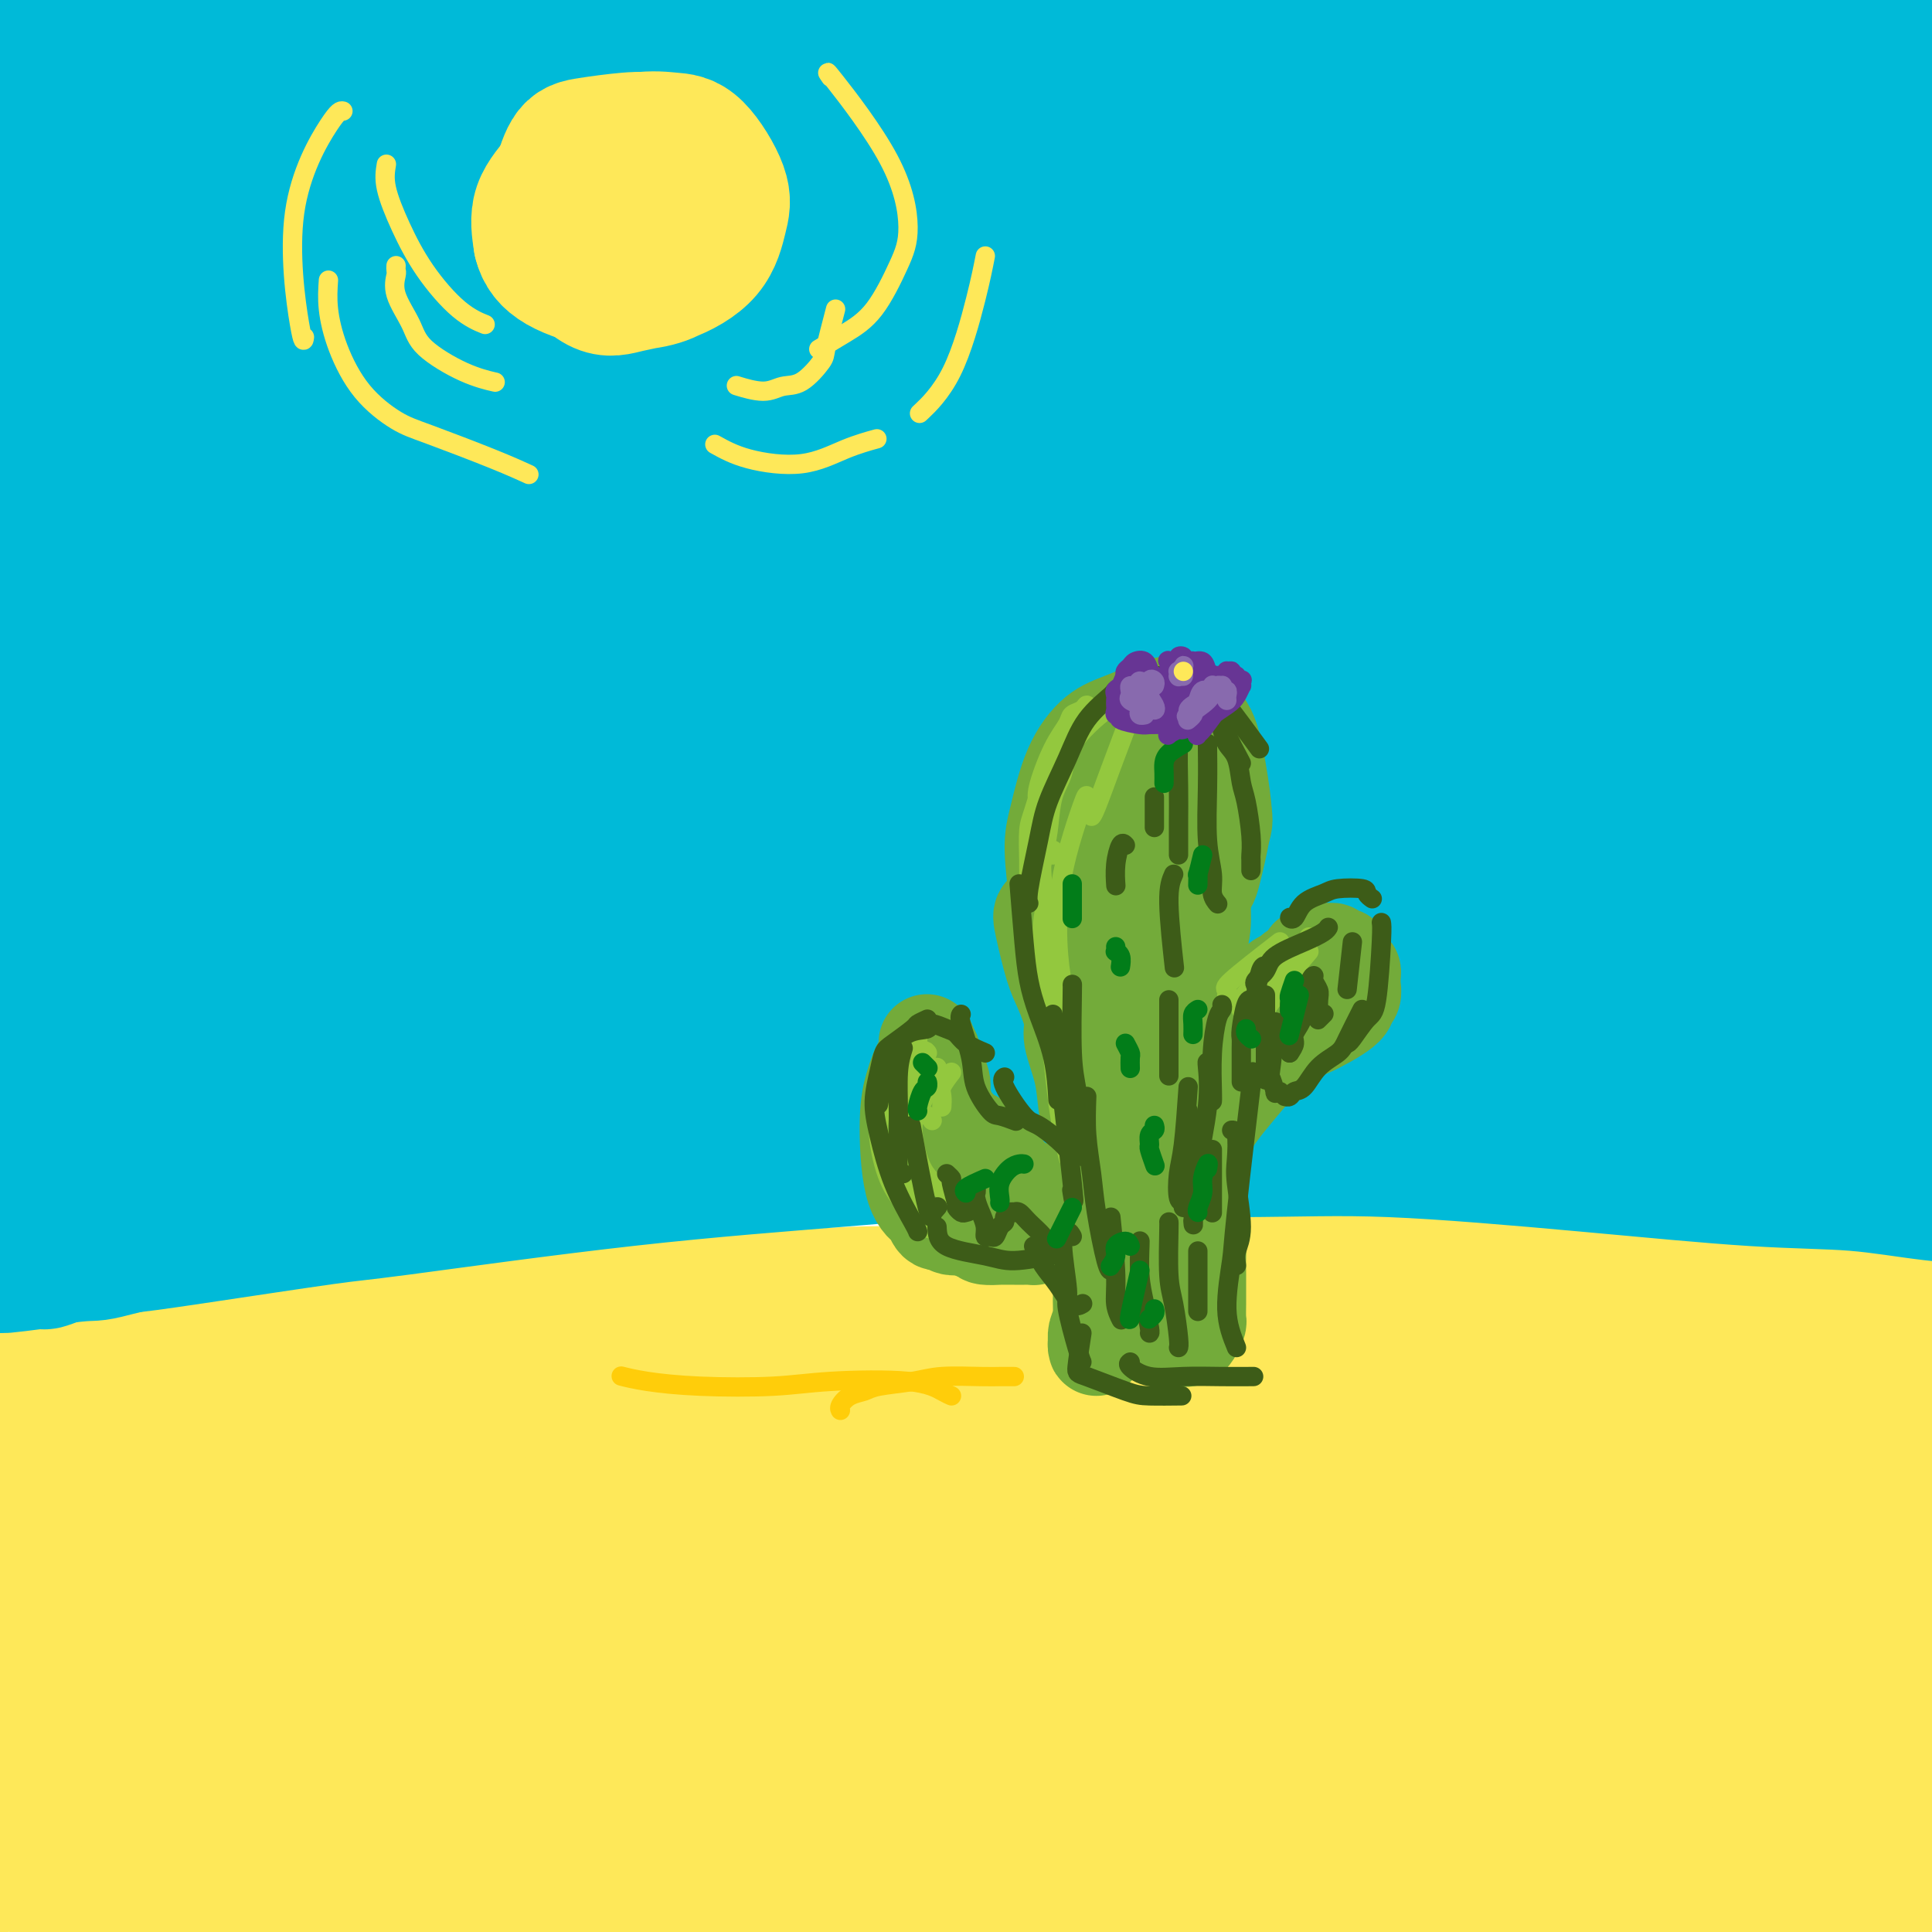 <svg viewBox='0 0 400 400' version='1.1' xmlns='http://www.w3.org/2000/svg' xmlns:xlink='http://www.w3.org/1999/xlink'><g fill='none' stroke='rgb(254,232,89)' stroke-width='4' stroke-linecap='round' stroke-linejoin='round'><path d='M388,261c-0.450,0.422 -0.899,0.845 -1,1c-0.101,0.155 0.147,0.043 0,0c-0.147,-0.043 -0.690,-0.015 -1,0c-0.310,0.015 -0.386,0.018 -1,0c-0.614,-0.018 -1.767,-0.057 -3,0c-1.233,0.057 -2.547,0.212 -4,0c-1.453,-0.212 -3.045,-0.789 -4,-1c-0.955,-0.211 -1.272,-0.057 -2,0c-0.728,0.057 -1.866,0.015 -3,0c-1.134,-0.015 -2.263,-0.004 -3,0c-0.737,0.004 -1.083,0.001 -2,0c-0.917,-0.001 -2.405,-0.000 -3,0c-0.595,0.000 -0.298,0.000 0,0'/><path d='M320,280c-0.762,-0.235 -1.525,-0.469 -3,0c-1.475,0.469 -3.663,1.642 -5,2c-1.337,0.358 -1.822,-0.100 -3,0c-1.178,0.100 -3.048,0.758 -4,1c-0.952,0.242 -0.986,0.069 -1,0c-0.014,-0.069 -0.007,-0.035 0,0'/><path d='M264,297c-1.667,0.649 -3.333,1.298 -5,2c-1.667,0.702 -3.333,1.458 -5,2c-1.667,0.542 -3.333,0.869 -4,1c-0.667,0.131 -0.333,0.065 0,0'/><path d='M305,266c0.212,-0.422 0.425,-0.844 0,-1c-0.425,-0.156 -1.487,-0.046 -2,0c-0.513,0.046 -0.475,0.026 -2,0c-1.525,-0.026 -4.612,-0.060 -7,0c-2.388,0.060 -4.076,0.212 -6,0c-1.924,-0.212 -4.083,-0.789 -6,-1c-1.917,-0.211 -3.593,-0.057 -5,0c-1.407,0.057 -2.545,0.016 -3,0c-0.455,-0.016 -0.228,-0.008 0,0'/><path d='M225,270c-0.001,0.451 -0.002,0.901 0,1c0.002,0.099 0.006,-0.155 0,0c-0.006,0.155 -0.023,0.719 0,1c0.023,0.281 0.086,0.278 1,1c0.914,0.722 2.679,2.169 4,3c1.321,0.831 2.196,1.046 4,1c1.804,-0.046 4.535,-0.352 7,0c2.465,0.352 4.664,1.364 6,2c1.336,0.636 1.810,0.896 2,1c0.190,0.104 0.095,0.052 0,0'/><path d='M300,261c3.244,0.111 6.489,0.222 9,0c2.511,-0.222 4.289,-0.778 5,-1c0.711,-0.222 0.356,-0.111 0,0'/><path d='M349,263c-2.115,0.330 -4.229,0.659 -6,1c-1.771,0.341 -3.198,0.693 -6,1c-2.802,0.307 -6.979,0.569 -11,1c-4.021,0.431 -7.887,1.030 -12,1c-4.113,-0.030 -8.474,-0.688 -12,-1c-3.526,-0.312 -6.219,-0.276 -8,0c-1.781,0.276 -2.652,0.793 -3,1c-0.348,0.207 -0.174,0.103 0,0'/><path d='M178,275c-1.856,-0.076 -3.712,-0.152 -4,0c-0.288,0.152 0.993,0.533 -2,1c-2.993,0.467 -10.259,1.022 -14,1c-3.741,-0.022 -3.955,-0.621 -9,0c-5.045,0.621 -14.919,2.461 -19,3c-4.081,0.539 -2.367,-0.224 -3,0c-0.633,0.224 -3.613,1.433 -6,2c-2.387,0.567 -4.181,0.492 -6,1c-1.819,0.508 -3.663,1.600 -5,2c-1.337,0.400 -2.168,0.108 -3,0c-0.832,-0.108 -1.666,-0.031 -2,0c-0.334,0.031 -0.167,0.015 0,0'/><path d='M122,273c-1.513,0.265 -3.026,0.531 -4,1c-0.974,0.469 -1.411,1.143 -4,2c-2.589,0.857 -7.332,1.897 -11,3c-3.668,1.103 -6.262,2.268 -8,3c-1.738,0.732 -2.621,1.031 -4,1c-1.379,-0.031 -3.256,-0.393 -5,0c-1.744,0.393 -3.355,1.541 -4,2c-0.645,0.459 -0.322,0.230 0,0'/><path d='M95,269c-6.821,1.896 -13.642,3.793 -18,5c-4.358,1.207 -6.254,1.725 -8,2c-1.746,0.275 -3.344,0.308 -6,1c-2.656,0.692 -6.372,2.042 -9,3c-2.628,0.958 -4.168,1.525 -6,2c-1.832,0.475 -3.955,0.859 -5,1c-1.045,0.141 -1.013,0.040 -1,0c0.013,-0.040 0.006,-0.020 0,0'/><path d='M19,288c-0.456,0.190 -0.912,0.379 -2,1c-1.088,0.621 -2.810,1.673 -4,2c-1.190,0.327 -1.850,-0.070 -2,0c-0.150,0.070 0.208,0.607 0,1c-0.208,0.393 -0.984,0.641 -1,1c-0.016,0.359 0.726,0.827 1,1c0.274,0.173 0.078,0.049 0,0c-0.078,-0.049 -0.039,-0.025 0,0'/><path d='M24,301c-1.184,0.639 -2.369,1.278 -3,2c-0.631,0.722 -0.709,1.528 -1,2c-0.291,0.472 -0.796,0.610 -1,1c-0.204,0.390 -0.106,1.032 0,2c0.106,0.968 0.221,2.261 0,3c-0.221,0.739 -0.777,0.926 -1,1c-0.223,0.074 -0.111,0.037 0,0'/><path d='M28,332c-1.033,1.066 -2.067,2.132 -3,3c-0.933,0.868 -1.767,1.539 -2,2c-0.233,0.461 0.133,0.711 0,1c-0.133,0.289 -0.767,0.616 -1,1c-0.233,0.384 -0.067,0.824 0,1c0.067,0.176 0.033,0.088 0,0'/><path d='M129,335c7.500,-0.417 15.000,-0.833 18,-1c3.000,-0.167 1.500,-0.083 0,0'/><path d='M100,312c0.061,-0.032 0.121,-0.064 0,0c-0.121,0.064 -0.425,0.225 1,0c1.425,-0.225 4.579,-0.834 7,-1c2.421,-0.166 4.110,0.113 7,0c2.890,-0.113 6.981,-0.618 10,-1c3.019,-0.382 4.967,-0.641 7,-1c2.033,-0.359 4.152,-0.817 5,-1c0.848,-0.183 0.424,-0.092 0,0'/><path d='M171,303c1.311,0.424 2.622,0.848 3,1c0.378,0.152 -0.179,0.030 1,0c1.179,-0.030 4.092,0.030 6,0c1.908,-0.030 2.810,-0.152 5,0c2.190,0.152 5.670,0.577 8,1c2.330,0.423 3.512,0.845 5,1c1.488,0.155 3.282,0.044 4,0c0.718,-0.044 0.359,-0.022 0,0'/><path d='M254,325c0.274,-0.054 0.548,-0.107 0,0c-0.548,0.107 -1.917,0.375 -4,1c-2.083,0.625 -4.881,1.607 -6,2c-1.119,0.393 -0.560,0.196 0,0'/><path d='M219,332c-7.470,0.732 -14.940,1.464 -19,2c-4.060,0.536 -4.708,0.875 -6,1c-1.292,0.125 -3.226,0.036 -4,0c-0.774,-0.036 -0.387,-0.018 0,0'/><path d='M219,360c0.626,-0.062 1.252,-0.125 1,0c-0.252,0.125 -1.381,0.436 1,0c2.381,-0.436 8.270,-1.620 12,-2c3.730,-0.380 5.299,0.042 8,0c2.701,-0.042 6.535,-0.550 9,-1c2.465,-0.450 3.561,-0.843 4,-1c0.439,-0.157 0.219,-0.079 0,0'/><path d='M351,350c0.349,-0.000 0.698,-0.000 1,0c0.302,0.000 0.558,0.000 1,0c0.442,-0.000 1.072,-0.001 1,0c-0.072,0.001 -0.844,0.003 -1,0c-0.156,-0.003 0.306,-0.011 -1,0c-1.306,0.011 -4.378,0.041 -7,0c-2.622,-0.041 -4.794,-0.155 -7,0c-2.206,0.155 -4.447,0.578 -6,1c-1.553,0.422 -2.418,0.845 -3,1c-0.582,0.155 -0.881,0.044 -1,0c-0.119,-0.044 -0.060,-0.022 0,0'/><path d='M354,336c0.220,-0.074 0.440,-0.148 0,-1c-0.440,-0.852 -1.541,-2.484 -3,-3c-1.459,-0.516 -3.277,0.082 -5,0c-1.723,-0.082 -3.351,-0.845 -4,-1c-0.649,-0.155 -0.318,0.299 -1,0c-0.682,-0.299 -2.376,-1.350 -3,-2c-0.624,-0.650 -0.178,-0.900 0,-1c0.178,-0.100 0.089,-0.050 0,0'/></g>
<g fill='none' stroke='rgb(254,232,89)' stroke-width='28' stroke-linecap='round' stroke-linejoin='round'><path d='M391,295c1.183,-0.465 2.367,-0.930 3,-1c0.633,-0.070 0.716,0.255 1,0c0.284,-0.255 0.769,-1.089 0,-2c-0.769,-0.911 -2.790,-1.900 -6,-3c-3.210,-1.100 -7.607,-2.311 -13,-3c-5.393,-0.689 -11.782,-0.858 -17,-1c-5.218,-0.142 -9.265,-0.258 -16,0c-6.735,0.258 -16.156,0.892 -23,1c-6.844,0.108 -11.110,-0.308 -17,0c-5.890,0.308 -13.404,1.341 -20,2c-6.596,0.659 -12.273,0.945 -15,1c-2.727,0.055 -2.503,-0.120 -3,0c-0.497,0.120 -1.715,0.536 -1,0c0.715,-0.536 3.363,-2.024 8,-3c4.637,-0.976 11.264,-1.441 15,-2c3.736,-0.559 4.580,-1.210 29,-2c24.420,-0.790 72.416,-1.717 90,-2c17.584,-0.283 4.756,0.078 -1,0c-5.756,-0.078 -4.440,-0.595 -8,-1c-3.560,-0.405 -11.994,-0.699 -16,-1c-4.006,-0.301 -3.583,-0.608 -12,-1c-8.417,-0.392 -25.675,-0.867 -38,-1c-12.325,-0.133 -19.717,0.078 -28,0c-8.283,-0.078 -17.457,-0.444 -29,0c-11.543,0.444 -25.454,1.696 -40,3c-14.546,1.304 -29.727,2.658 -42,4c-12.273,1.342 -21.636,2.671 -31,4'/><path d='M161,287c-27.264,3.173 -38.923,5.604 -46,7c-7.077,1.396 -9.571,1.756 -17,3c-7.429,1.244 -19.794,3.371 -29,5c-9.206,1.629 -15.255,2.762 -21,4c-5.745,1.238 -11.188,2.583 -14,3c-2.812,0.417 -2.993,-0.095 -3,0c-0.007,0.095 0.162,0.797 0,1c-0.162,0.203 -0.654,-0.091 3,-1c3.654,-0.909 11.454,-2.431 18,-4c6.546,-1.569 11.839,-3.184 21,-5c9.161,-1.816 22.191,-3.832 38,-6c15.809,-2.168 34.397,-4.487 49,-6c14.603,-1.513 25.220,-2.221 41,-3c15.780,-0.779 36.723,-1.630 52,-2c15.277,-0.370 24.887,-0.259 34,0c9.113,0.259 17.729,0.665 29,1c11.271,0.335 25.198,0.599 32,1c6.802,0.401 6.477,0.938 7,1c0.523,0.062 1.892,-0.351 1,-1c-0.892,-0.649 -4.044,-1.535 -8,-2c-3.956,-0.465 -8.716,-0.508 -15,-1c-6.284,-0.492 -14.094,-1.432 -30,-2c-15.906,-0.568 -39.909,-0.763 -52,-1c-12.091,-0.237 -12.270,-0.515 -24,0c-11.730,0.515 -35.010,1.823 -52,3c-16.990,1.177 -27.690,2.221 -38,3c-10.310,0.779 -20.229,1.292 -35,3c-14.771,1.708 -34.392,4.613 -45,6c-10.608,1.387 -12.202,1.258 -15,2c-2.798,0.742 -6.799,2.355 -9,3c-2.201,0.645 -2.600,0.323 -3,0'/><path d='M30,299c-11.160,1.804 -3.061,0.815 1,1c4.061,0.185 4.084,1.543 7,2c2.916,0.457 8.725,0.012 16,-1c7.275,-1.012 16.016,-2.590 28,-4c11.984,-1.410 27.211,-2.652 41,-4c13.789,-1.348 26.140,-2.801 39,-4c12.860,-1.199 26.229,-2.144 45,-3c18.771,-0.856 42.943,-1.624 60,-2c17.057,-0.376 26.997,-0.361 41,0c14.003,0.361 32.069,1.067 46,2c13.931,0.933 23.729,2.092 29,3c5.271,0.908 6.016,1.565 7,2c0.984,0.435 2.208,0.649 -1,1c-3.208,0.351 -10.848,0.841 -18,1c-7.152,0.159 -13.816,-0.013 -25,0c-11.184,0.013 -26.887,0.210 -44,1c-17.113,0.790 -35.635,2.174 -51,3c-15.365,0.826 -27.572,1.095 -46,3c-18.428,1.905 -43.077,5.446 -61,8c-17.923,2.554 -29.121,4.120 -44,7c-14.879,2.880 -33.440,7.073 -45,10c-11.560,2.927 -16.118,4.587 -22,6c-5.882,1.413 -13.089,2.580 -10,4c3.089,1.420 16.475,3.093 34,2c17.525,-1.093 39.190,-4.953 64,-8c24.810,-3.047 52.763,-5.281 74,-7c21.237,-1.719 35.756,-2.924 59,-4c23.244,-1.076 55.213,-2.022 78,-2c22.787,0.022 36.394,1.011 50,2'/><path d='M382,318c26.980,0.496 30.430,1.738 38,3c7.570,1.262 19.259,2.546 25,3c5.741,0.454 5.535,0.078 1,0c-4.535,-0.078 -13.399,0.143 -22,0c-8.601,-0.143 -16.939,-0.651 -32,-1c-15.061,-0.349 -36.844,-0.541 -61,0c-24.156,0.541 -50.686,1.813 -72,3c-21.314,1.187 -37.413,2.287 -60,5c-22.587,2.713 -51.663,7.039 -78,12c-26.337,4.961 -49.935,10.556 -67,15c-17.065,4.444 -27.597,7.737 -37,11c-9.403,3.263 -17.676,6.496 -23,9c-5.324,2.504 -7.698,4.277 -9,6c-1.302,1.723 -1.532,3.394 6,3c7.532,-0.394 22.827,-2.853 37,-5c14.173,-2.147 27.223,-3.984 41,-6c13.777,-2.016 28.281,-4.213 52,-7c23.719,-2.787 56.652,-6.164 81,-8c24.348,-1.836 40.111,-2.131 63,-2c22.889,0.131 52.903,0.686 78,2c25.097,1.314 45.276,3.385 59,5c13.724,1.615 20.994,2.772 27,4c6.006,1.228 10.749,2.526 11,3c0.251,0.474 -3.990,0.123 -10,0c-6.010,-0.123 -13.790,-0.017 -27,-1c-13.210,-0.983 -31.849,-3.053 -54,-4c-22.151,-0.947 -47.814,-0.770 -67,-1c-19.186,-0.230 -31.895,-0.866 -53,0c-21.105,0.866 -50.605,3.233 -72,5c-21.395,1.767 -34.684,2.933 -48,5c-13.316,2.067 -26.658,5.033 -40,8'/><path d='M69,385c-13.586,3.259 -27.550,7.408 -36,10c-8.450,2.592 -11.384,3.628 -14,5c-2.616,1.372 -4.912,3.082 -2,4c2.912,0.918 11.032,1.045 18,1c6.968,-0.045 12.785,-0.260 27,-1c14.215,-0.740 36.827,-2.003 53,-3c16.173,-0.997 25.908,-1.727 49,-2c23.092,-0.273 59.541,-0.088 71,-1c11.459,-0.912 -2.072,-2.920 36,0c38.072,2.920 127.746,10.768 162,14c34.254,3.232 13.086,1.850 6,1c-7.086,-0.850 -0.091,-1.166 0,-2c0.091,-0.834 -6.721,-2.187 -13,-4c-6.279,-1.813 -12.024,-4.086 -32,-8c-19.976,-3.914 -54.183,-9.469 -75,-12c-20.817,-2.531 -28.244,-2.040 -29,-3c-0.756,-0.960 5.158,-3.372 -29,-2c-34.158,1.372 -108.389,6.529 -141,10c-32.611,3.471 -23.601,5.256 -21,6c2.601,0.744 -1.208,0.448 -2,1c-0.792,0.552 1.434,1.952 9,2c7.566,0.048 20.471,-1.255 32,-2c11.529,-0.745 21.681,-0.931 37,-3c15.319,-2.069 35.805,-6.020 79,-8c43.195,-1.980 109.097,-1.990 175,-2'/><path d='M429,386c36.469,-0.042 40.142,0.854 43,1c2.858,0.146 4.900,-0.458 6,-1c1.100,-0.542 1.259,-1.022 0,-2c-1.259,-0.978 -3.937,-2.453 -13,-5c-9.063,-2.547 -24.510,-6.164 -38,-9c-13.490,-2.836 -25.022,-4.891 -43,-7c-17.978,-2.109 -42.403,-4.272 -68,-5c-25.597,-0.728 -52.367,-0.021 -74,1c-21.633,1.021 -38.130,2.355 -54,4c-15.870,1.645 -31.111,3.601 -47,6c-15.889,2.399 -32.424,5.240 -43,7c-10.576,1.760 -15.194,2.441 -18,3c-2.806,0.559 -3.800,0.998 1,0c4.800,-0.998 15.394,-3.434 25,-6c9.606,-2.566 18.226,-5.262 36,-9c17.774,-3.738 44.704,-8.517 65,-12c20.296,-3.483 33.960,-5.669 54,-8c20.040,-2.331 46.456,-4.806 70,-6c23.544,-1.194 44.215,-1.106 56,-1c11.785,0.106 14.683,0.230 22,0c7.317,-0.230 19.054,-0.815 24,-1c4.946,-0.185 3.102,0.030 0,0c-3.102,-0.030 -7.460,-0.305 -17,-1c-9.540,-0.695 -24.261,-1.812 -44,-2c-19.739,-0.188 -44.495,0.551 -64,1c-19.505,0.449 -33.759,0.608 -57,3c-23.241,2.392 -55.468,7.017 -78,11c-22.532,3.983 -35.369,7.325 -53,12c-17.631,4.675 -40.054,10.682 -54,15c-13.946,4.318 -19.413,6.948 -23,9c-3.587,2.052 -5.293,3.526 -7,5'/><path d='M36,389c-1.935,1.921 8.227,-0.278 18,-2c9.773,-1.722 19.157,-2.968 31,-5c11.843,-2.032 26.147,-4.851 44,-8c17.853,-3.149 39.257,-6.630 73,-10c33.743,-3.370 79.826,-6.630 98,-8c18.174,-1.370 8.438,-0.849 19,-1c10.562,-0.151 41.423,-0.975 62,-1c20.577,-0.025 30.869,0.750 37,1c6.131,0.250 8.099,-0.026 6,-1c-2.099,-0.974 -8.265,-2.646 -15,-4c-6.735,-1.354 -14.038,-2.388 -31,-4c-16.962,-1.612 -43.583,-3.800 -64,-5c-20.417,-1.200 -34.631,-1.413 -57,-1c-22.369,0.413 -52.893,1.451 -83,4c-30.107,2.549 -59.797,6.610 -82,10c-22.203,3.390 -36.919,6.111 -56,10c-19.081,3.889 -42.528,8.946 -57,12c-14.472,3.054 -19.968,4.105 -25,5c-5.032,0.895 -9.599,1.634 -9,0c0.599,-1.634 6.364,-5.639 11,-8c4.636,-2.361 8.141,-3.076 17,-7c8.859,-3.924 23.070,-11.057 36,-16c12.930,-4.943 24.577,-7.696 36,-11c11.423,-3.304 22.620,-7.160 38,-11c15.380,-3.840 34.943,-7.663 51,-11c16.057,-3.337 28.609,-6.187 37,-8c8.391,-1.813 12.620,-2.589 15,-3c2.380,-0.411 2.910,-0.457 1,0c-1.910,0.457 -6.260,1.416 -15,3c-8.740,1.584 -21.870,3.792 -35,6'/><path d='M137,315c-12.970,2.219 -20.896,3.266 -34,6c-13.104,2.734 -31.387,7.154 -48,11c-16.613,3.846 -31.555,7.118 -46,12c-14.445,4.882 -28.391,11.372 -27,9c1.391,-2.372 18.119,-13.608 27,-19c8.881,-5.392 9.914,-4.941 20,-8c10.086,-3.059 29.226,-9.629 42,-14c12.774,-4.371 19.181,-6.542 28,-9c8.819,-2.458 20.048,-5.201 27,-7c6.952,-1.799 9.626,-2.654 11,-3c1.374,-0.346 1.450,-0.182 0,0c-1.450,0.182 -4.424,0.384 -11,1c-6.576,0.616 -16.755,1.647 -25,3c-8.245,1.353 -14.558,3.030 -24,5c-9.442,1.970 -22.014,4.235 -34,7c-11.986,2.765 -23.385,6.032 -32,8c-8.615,1.968 -14.445,2.637 -20,4c-5.555,1.363 -10.835,3.421 -13,4c-2.165,0.579 -1.214,-0.320 -1,-1c0.214,-0.680 -0.308,-1.141 6,-3c6.308,-1.859 19.448,-5.115 26,-7c6.552,-1.885 6.518,-2.399 13,-4c6.482,-1.601 19.480,-4.288 32,-7c12.520,-2.712 24.562,-5.449 34,-7c9.438,-1.551 16.272,-1.918 25,-3c8.728,-1.082 19.351,-2.881 26,-4c6.649,-1.119 9.325,-1.560 12,-2'/><path d='M151,287c10.369,-1.604 4.793,-1.115 1,-1c-3.793,0.115 -5.802,-0.146 -10,0c-4.198,0.146 -10.585,0.698 -17,1c-6.415,0.302 -12.859,0.354 -22,1c-9.141,0.646 -20.981,1.888 -33,3c-12.019,1.112 -24.218,2.096 -33,3c-8.782,0.904 -14.147,1.727 -21,2c-6.853,0.273 -15.194,-0.005 -20,0c-4.806,0.005 -6.079,0.293 -7,0c-0.921,-0.293 -1.492,-1.167 -2,-2c-0.508,-0.833 -0.955,-1.627 1,-3c1.955,-1.373 6.312,-3.326 11,-5c4.688,-1.674 9.709,-3.068 14,-4c4.291,-0.932 7.854,-1.400 12,-2c4.146,-0.600 8.875,-1.331 15,-2c6.125,-0.669 13.645,-1.277 20,-2c6.355,-0.723 11.545,-1.560 18,-2c6.455,-0.440 14.173,-0.481 23,-1c8.827,-0.519 18.761,-1.515 26,-2c7.239,-0.485 11.781,-0.458 20,-1c8.219,-0.542 20.115,-1.652 29,-2c8.885,-0.348 14.760,0.068 23,0c8.240,-0.068 18.844,-0.618 29,-1c10.156,-0.382 19.864,-0.597 29,-1c9.136,-0.403 17.700,-0.995 25,-1c7.300,-0.005 13.335,0.577 23,1c9.665,0.423 22.960,0.688 32,1c9.040,0.312 13.825,0.671 20,1c6.175,0.329 13.739,0.627 20,1c6.261,0.373 11.217,0.821 15,1c3.783,0.179 6.391,0.090 9,0'/><path d='M401,270c21.395,0.774 15.383,0.207 14,0c-1.383,-0.207 1.863,-0.056 4,0c2.137,0.056 3.165,0.015 4,0c0.835,-0.015 1.476,-0.005 2,0c0.524,0.005 0.933,0.005 1,0c0.067,-0.005 -0.206,-0.015 0,0c0.206,0.015 0.890,0.056 1,0c0.110,-0.056 -0.355,-0.207 0,0c0.355,0.207 1.530,0.774 2,1c0.470,0.226 0.235,0.113 0,0'/></g>
<g fill='none' stroke='rgb(0,186,216)' stroke-width='28' stroke-linecap='round' stroke-linejoin='round'><path d='M397,241c-0.286,0.014 -0.572,0.029 -1,0c-0.428,-0.029 -0.999,-0.101 -1,0c-0.001,0.101 0.568,0.375 0,0c-0.568,-0.375 -2.273,-1.400 -4,-2c-1.727,-0.600 -3.475,-0.776 -5,-1c-1.525,-0.224 -2.828,-0.498 -7,-1c-4.172,-0.502 -11.214,-1.234 -16,-2c-4.786,-0.766 -7.315,-1.567 -12,-2c-4.685,-0.433 -11.526,-0.498 -17,-1c-5.474,-0.502 -9.583,-1.440 -14,-2c-4.417,-0.560 -9.143,-0.740 -15,-1c-5.857,-0.260 -12.844,-0.598 -21,-1c-8.156,-0.402 -17.481,-0.866 -24,-1c-6.519,-0.134 -10.234,0.062 -18,0c-7.766,-0.062 -19.584,-0.383 -28,0c-8.416,0.383 -13.429,1.469 -22,2c-8.571,0.531 -20.701,0.509 -29,1c-8.299,0.491 -12.766,1.497 -20,2c-7.234,0.503 -17.236,0.502 -26,1c-8.764,0.498 -16.290,1.494 -22,2c-5.710,0.506 -9.604,0.520 -15,1c-5.396,0.480 -12.294,1.424 -17,2c-4.706,0.576 -7.222,0.784 -10,1c-2.778,0.216 -5.820,0.439 -9,1c-3.180,0.561 -6.497,1.460 -9,2c-2.503,0.540 -4.190,0.722 -5,1c-0.810,0.278 -0.743,0.652 -1,1c-0.257,0.348 -0.838,0.671 -1,1c-0.162,0.329 0.097,0.666 3,1c2.903,0.334 8.452,0.667 14,1'/><path d='M45,247c4.761,0.156 8.163,-0.455 12,-1c3.837,-0.545 8.111,-1.023 18,-2c9.889,-0.977 25.395,-2.454 43,-4c17.605,-1.546 37.310,-3.160 57,-4c19.690,-0.840 39.367,-0.907 49,-1c9.633,-0.093 9.223,-0.211 24,0c14.777,0.211 44.740,0.753 68,2c23.260,1.247 39.815,3.200 49,4c9.185,0.800 10.999,0.449 16,1c5.001,0.551 13.188,2.005 19,3c5.812,0.995 9.247,1.533 12,2c2.753,0.467 4.822,0.864 6,1c1.178,0.136 1.465,0.010 1,0c-0.465,-0.010 -1.681,0.094 -5,0c-3.319,-0.094 -8.740,-0.387 -14,-1c-5.260,-0.613 -10.358,-1.547 -16,-2c-5.642,-0.453 -11.827,-0.424 -21,-1c-9.173,-0.576 -21.335,-1.757 -35,-3c-13.665,-1.243 -28.832,-2.548 -40,-3c-11.168,-0.452 -18.338,-0.051 -32,0c-13.662,0.051 -33.817,-0.249 -48,0c-14.183,0.249 -22.393,1.047 -34,2c-11.607,0.953 -26.611,2.063 -44,4c-17.389,1.937 -37.163,4.703 -47,6c-9.837,1.297 -9.736,1.125 -16,2c-6.264,0.875 -18.894,2.795 -27,4c-8.106,1.205 -11.688,1.694 -15,2c-3.312,0.306 -6.353,0.429 -9,1c-2.647,0.571 -4.899,1.592 -6,2c-1.101,0.408 -1.050,0.204 -1,0'/><path d='M9,261c-18.103,2.396 -2.862,-0.115 4,-1c6.862,-0.885 5.344,-0.146 9,-1c3.656,-0.854 12.485,-3.303 19,-5c6.515,-1.697 10.716,-2.644 21,-5c10.284,-2.356 26.652,-6.121 39,-9c12.348,-2.879 20.678,-4.873 37,-8c16.322,-3.127 40.638,-7.389 58,-10c17.362,-2.611 27.770,-3.571 45,-5c17.230,-1.429 41.282,-3.326 58,-4c16.718,-0.674 26.103,-0.123 39,0c12.897,0.123 29.305,-0.180 42,0c12.695,0.180 21.677,0.845 28,1c6.323,0.155 9.989,-0.199 12,0c2.011,0.199 2.368,0.952 2,1c-0.368,0.048 -1.462,-0.607 -4,-1c-2.538,-0.393 -6.522,-0.523 -13,-1c-6.478,-0.477 -15.452,-1.301 -28,-2c-12.548,-0.699 -28.671,-1.272 -41,-2c-12.329,-0.728 -20.863,-1.611 -37,-2c-16.137,-0.389 -39.875,-0.282 -57,0c-17.125,0.282 -27.635,0.740 -46,2c-18.365,1.260 -44.583,3.321 -63,5c-18.417,1.679 -29.033,2.976 -44,5c-14.967,2.024 -34.285,4.773 -49,7c-14.715,2.227 -24.826,3.930 -32,5c-7.174,1.070 -11.411,1.505 -15,2c-3.589,0.495 -6.529,1.050 -8,1c-1.471,-0.050 -1.473,-0.706 -1,-1c0.473,-0.294 1.421,-0.227 7,-2c5.579,-1.773 15.790,-5.387 26,-9'/><path d='M17,222c12.942,-3.811 29.296,-7.340 43,-10c13.704,-2.660 24.759,-4.452 43,-7c18.241,-2.548 43.668,-5.851 65,-8c21.332,-2.149 38.567,-3.144 54,-4c15.433,-0.856 29.063,-1.572 54,-1c24.937,0.572 61.181,2.432 84,4c22.819,1.568 32.215,2.846 42,4c9.785,1.154 19.961,2.186 33,4c13.039,1.814 28.941,4.410 35,5c6.059,0.590 2.274,-0.826 6,0c3.726,0.826 14.964,3.893 1,1c-13.964,-2.893 -53.131,-11.748 -76,-16c-22.869,-4.252 -29.439,-3.902 -39,-5c-9.561,-1.098 -22.114,-3.646 -45,-5c-22.886,-1.354 -56.104,-1.515 -79,-1c-22.896,0.515 -35.471,1.704 -49,3c-13.529,1.296 -28.011,2.697 -46,5c-17.989,2.303 -39.484,5.509 -54,8c-14.516,2.491 -22.053,4.269 -33,7c-10.947,2.731 -25.306,6.417 -37,11c-11.694,4.583 -20.724,10.065 -26,13c-5.276,2.935 -6.797,3.323 -9,5c-2.203,1.677 -5.089,4.641 -5,6c0.089,1.359 3.151,1.111 7,1c3.849,-0.111 8.484,-0.085 16,-1c7.516,-0.915 17.911,-2.771 26,-4c8.089,-1.229 13.870,-1.831 23,-3c9.130,-1.169 21.609,-2.905 34,-5c12.391,-2.095 24.696,-4.547 37,-7'/><path d='M122,222c23.329,-3.378 21.651,-2.325 29,-3c7.349,-0.675 23.726,-3.080 37,-5c13.274,-1.920 23.447,-3.354 31,-4c7.553,-0.646 12.488,-0.504 17,-1c4.512,-0.496 8.601,-1.629 9,-2c0.399,-0.371 -2.891,0.022 0,0c2.891,-0.022 11.962,-0.457 -3,0c-14.962,0.457 -53.956,1.807 -73,3c-19.044,1.193 -18.137,2.229 -21,3c-2.863,0.771 -9.495,1.275 -33,5c-23.505,3.725 -63.881,10.669 -84,14c-20.119,3.331 -19.980,3.047 -23,3c-3.020,-0.047 -9.198,0.143 -12,0c-2.802,-0.143 -2.226,-0.618 -1,-2c1.226,-1.382 3.102,-3.672 10,-7c6.898,-3.328 18.817,-7.693 29,-11c10.183,-3.307 18.631,-5.557 34,-9c15.369,-3.443 37.658,-8.078 55,-12c17.342,-3.922 29.737,-7.130 49,-10c19.263,-2.870 45.393,-5.401 70,-7c24.607,-1.599 47.690,-2.267 66,-2c18.310,0.267 31.849,1.468 44,2c12.151,0.532 22.916,0.393 35,1c12.084,0.607 25.487,1.958 34,3c8.513,1.042 12.138,1.774 15,2c2.862,0.226 4.963,-0.055 5,0c0.037,0.055 -1.989,0.444 -6,0c-4.011,-0.444 -10.005,-1.722 -16,-3'/><path d='M419,180c-9.582,-1.176 -22.536,-2.617 -33,-4c-10.464,-1.383 -18.436,-2.709 -33,-4c-14.564,-1.291 -35.718,-2.546 -53,-3c-17.282,-0.454 -30.693,-0.106 -44,0c-13.307,0.106 -26.511,-0.029 -49,1c-22.489,1.029 -54.262,3.222 -80,6c-25.738,2.778 -45.440,6.142 -57,8c-11.560,1.858 -14.979,2.209 -24,4c-9.021,1.791 -23.645,5.020 -33,7c-9.355,1.980 -13.442,2.709 -16,3c-2.558,0.291 -3.589,0.143 -2,0c1.589,-0.143 5.797,-0.279 10,-1c4.203,-0.721 8.402,-2.025 16,-4c7.598,-1.975 18.596,-4.622 32,-7c13.404,-2.378 29.214,-4.489 33,-6c3.786,-1.511 -4.452,-2.422 39,-6c43.452,-3.578 138.594,-9.824 189,-12c50.406,-2.176 56.077,-0.281 67,1c10.923,1.281 27.099,1.948 43,3c15.901,1.052 31.528,2.489 43,4c11.472,1.511 18.791,3.097 23,4c4.209,0.903 5.309,1.125 3,1c-2.309,-0.125 -8.028,-0.597 -14,-1c-5.972,-0.403 -12.198,-0.737 -24,-2c-11.802,-1.263 -29.182,-3.454 -49,-5c-19.818,-1.546 -42.075,-2.445 -61,-3c-18.925,-0.555 -34.518,-0.765 -50,-1c-15.482,-0.235 -30.852,-0.496 -51,0c-20.148,0.496 -45.074,1.748 -70,3'/><path d='M174,166c-34.584,0.766 -35.544,1.680 -48,3c-12.456,1.320 -36.409,3.047 -54,5c-17.591,1.953 -28.821,4.134 -40,6c-11.179,1.866 -22.307,3.418 -27,4c-4.693,0.582 -2.953,0.194 -2,0c0.953,-0.194 1.118,-0.193 4,-1c2.882,-0.807 8.483,-2.423 15,-4c6.517,-1.577 13.952,-3.114 27,-6c13.048,-2.886 31.710,-7.121 53,-11c21.290,-3.879 45.207,-7.403 66,-10c20.793,-2.597 38.460,-4.269 56,-6c17.540,-1.731 34.952,-3.523 58,-4c23.048,-0.477 51.732,0.361 78,2c26.268,1.639 50.121,4.081 67,6c16.879,1.919 26.784,3.317 38,5c11.216,1.683 23.742,3.653 31,5c7.258,1.347 9.249,2.072 8,2c-1.249,-0.072 -5.739,-0.940 -11,-2c-5.261,-1.060 -11.295,-2.312 -23,-5c-11.705,-2.688 -29.082,-6.814 -50,-10c-20.918,-3.186 -45.379,-5.433 -66,-7c-20.621,-1.567 -37.404,-2.455 -54,-3c-16.596,-0.545 -33.005,-0.748 -56,0c-22.995,0.748 -52.574,2.446 -74,4c-21.426,1.554 -34.698,2.963 -53,6c-18.302,3.037 -41.635,7.702 -61,12c-19.365,4.298 -34.764,8.229 -46,11c-11.236,2.771 -18.311,4.382 -24,6c-5.689,1.618 -9.993,3.243 -12,4c-2.007,0.757 -1.716,0.645 3,-1c4.716,-1.645 13.858,-4.822 23,-8'/><path d='M0,169c7.916,-2.704 14.707,-4.966 30,-9c15.293,-4.034 39.088,-9.842 57,-14c17.912,-4.158 29.941,-6.667 52,-10c22.059,-3.333 54.149,-7.490 77,-10c22.851,-2.510 36.464,-3.373 58,-4c21.536,-0.627 50.995,-1.019 76,-1c25.005,0.019 45.557,0.449 60,1c14.443,0.551 22.776,1.223 32,2c9.224,0.777 19.338,1.661 24,2c4.662,0.339 3.871,0.135 3,0c-0.871,-0.135 -1.822,-0.200 -7,-1c-5.178,-0.800 -14.585,-2.333 -29,-4c-14.415,-1.667 -33.840,-3.466 -50,-5c-16.160,-1.534 -29.055,-2.803 -51,-3c-21.945,-0.197 -52.938,0.676 -78,2c-25.062,1.324 -44.191,3.098 -64,5c-19.809,1.902 -40.298,3.933 -63,7c-22.702,3.067 -47.619,7.169 -67,10c-19.381,2.831 -33.227,4.392 -40,5c-6.773,0.608 -6.473,0.262 -13,1c-6.527,0.738 -19.882,2.560 3,-3c22.882,-5.560 82.000,-18.503 114,-25c32.000,-6.497 36.883,-6.547 57,-8c20.117,-1.453 55.469,-4.310 82,-6c26.531,-1.690 44.242,-2.212 62,-2c17.758,0.212 35.564,1.160 56,3c20.436,1.840 43.502,4.572 59,6c15.498,1.428 23.428,1.551 31,2c7.572,0.449 14.786,1.225 22,2'/><path d='M493,112c26.509,1.856 8.781,-0.003 -1,-1c-9.781,-0.997 -11.614,-1.131 -17,-2c-5.386,-0.869 -14.325,-2.475 -31,-5c-16.675,-2.525 -41.088,-5.971 -61,-8c-19.912,-2.029 -35.324,-2.640 -58,-3c-22.676,-0.360 -52.615,-0.469 -84,1c-31.385,1.469 -64.217,4.518 -88,7c-23.783,2.482 -38.516,4.399 -58,7c-19.484,2.601 -43.719,5.886 -60,8c-16.281,2.114 -24.607,3.057 -32,4c-7.393,0.943 -13.854,1.886 -18,2c-4.146,0.114 -5.979,-0.600 -4,-2c1.979,-1.400 7.768,-3.487 14,-6c6.232,-2.513 12.905,-5.451 28,-10c15.095,-4.549 38.610,-10.709 57,-15c18.390,-4.291 31.653,-6.713 55,-10c23.347,-3.287 56.778,-7.438 80,-10c23.222,-2.562 36.236,-3.535 59,-4c22.764,-0.465 55.279,-0.424 77,0c21.721,0.424 32.648,1.230 49,2c16.352,0.770 38.128,1.506 52,2c13.872,0.494 19.839,0.748 25,1c5.161,0.252 9.515,0.502 10,0c0.485,-0.502 -2.901,-1.756 -7,-3c-4.099,-1.244 -8.912,-2.476 -20,-4c-11.088,-1.524 -28.450,-3.339 -44,-5c-15.550,-1.661 -29.288,-3.169 -44,-4c-14.712,-0.831 -30.397,-0.986 -53,-1c-22.603,-0.014 -52.124,0.112 -74,1c-21.876,0.888 -36.107,2.540 -55,5c-18.893,2.460 -42.446,5.730 -66,9'/><path d='M124,68c-40.793,6.404 -82.275,15.415 -99,19c-16.725,3.585 -8.695,1.746 0,0c8.695,-1.746 18.053,-3.397 18,-5c-0.053,-1.603 -9.517,-3.156 39,-7c48.517,-3.844 155.016,-9.979 214,-10c58.984,-0.021 70.453,6.073 84,10c13.547,3.927 29.170,5.686 37,7c7.830,1.314 7.865,2.181 7,3c-0.865,0.819 -2.631,1.590 -6,2c-3.369,0.410 -8.342,0.459 -18,0c-9.658,-0.459 -24.002,-1.427 -42,-2c-17.998,-0.573 -39.649,-0.751 -56,-1c-16.351,-0.249 -27.401,-0.570 -45,0c-17.599,0.570 -41.745,2.030 -59,3c-17.255,0.970 -27.618,1.450 -38,2c-10.382,0.550 -20.784,1.171 -31,2c-10.216,0.829 -20.246,1.868 -26,2c-5.754,0.132 -7.231,-0.641 -5,-2c2.231,-1.359 8.169,-3.304 21,-6c12.831,-2.696 32.554,-6.142 51,-9c18.446,-2.858 35.614,-5.127 52,-7c16.386,-1.873 31.988,-3.350 54,-5c22.012,-1.650 50.432,-3.471 71,-4c20.568,-0.529 33.284,0.236 46,1'/><path d='M393,61c13.704,0.286 24.965,0.501 36,1c11.035,0.499 21.843,1.283 28,2c6.157,0.717 7.661,1.368 5,1c-2.661,-0.368 -9.489,-1.753 -19,-3c-9.511,-1.247 -21.707,-2.354 -33,-4c-11.293,-1.646 -21.683,-3.829 -49,-5c-27.317,-1.171 -71.561,-1.330 -102,-1c-30.439,0.330 -47.072,1.151 -66,3c-18.928,1.849 -40.152,4.728 -66,9c-25.848,4.272 -56.321,9.939 -77,14c-20.679,4.061 -31.564,6.518 -45,10c-13.436,3.482 -29.422,7.989 -38,10c-8.578,2.011 -9.749,1.525 -10,1c-0.251,-0.525 0.418,-1.088 9,-4c8.582,-2.912 25.076,-8.174 41,-13c15.924,-4.826 31.279,-9.217 48,-13c16.721,-3.783 34.808,-6.957 60,-11c25.192,-4.043 57.490,-8.954 91,-12c33.510,-3.046 68.233,-4.228 94,-5c25.767,-0.772 42.580,-1.135 65,-1c22.420,0.135 50.449,0.766 69,1c18.551,0.234 27.623,0.069 36,0c8.377,-0.069 16.057,-0.041 22,0c5.943,0.041 10.148,0.096 9,-1c-1.148,-1.096 -7.649,-3.342 -14,-5c-6.351,-1.658 -12.551,-2.726 -27,-5c-14.449,-2.274 -37.148,-5.753 -55,-8c-17.852,-2.247 -30.857,-3.262 -54,-4c-23.143,-0.738 -56.423,-1.199 -81,-1c-24.577,0.199 -40.451,1.057 -63,3c-22.549,1.943 -51.775,4.972 -81,8'/><path d='M126,28c-35.506,3.655 -52.271,7.293 -66,10c-13.729,2.707 -24.421,4.483 -36,7c-11.579,2.517 -24.043,5.774 -30,7c-5.957,1.226 -5.407,0.421 -5,0c0.407,-0.421 0.669,-0.456 7,-2c6.331,-1.544 18.730,-4.595 38,-9c19.270,-4.405 45.412,-10.162 66,-14c20.588,-3.838 35.622,-5.755 60,-9c24.378,-3.245 58.098,-7.816 82,-10c23.902,-2.184 37.984,-1.981 58,-3c20.016,-1.019 45.965,-3.261 66,-4c20.035,-0.739 34.154,0.023 43,0c8.846,-0.023 12.419,-0.832 14,-1c1.581,-0.168 1.172,0.305 -3,0c-4.172,-0.305 -12.105,-1.388 -21,-2c-8.895,-0.612 -18.750,-0.752 -36,-1c-17.250,-0.248 -41.896,-0.602 -69,0c-27.104,0.602 -56.668,2.160 -79,4c-22.332,1.840 -37.432,3.961 -60,7c-22.568,3.039 -52.604,6.997 -72,10c-19.396,3.003 -28.152,5.050 -39,7c-10.848,1.950 -23.789,3.801 -31,5c-7.211,1.199 -8.694,1.746 -10,2c-1.306,0.254 -2.436,0.215 2,-1c4.436,-1.215 14.439,-3.607 24,-6c9.561,-2.393 18.680,-4.789 36,-7c17.320,-2.211 42.840,-4.239 64,-6c21.160,-1.761 37.960,-3.256 54,-4c16.040,-0.744 31.318,-0.739 55,-1c23.682,-0.261 55.766,-0.789 75,-1c19.234,-0.211 25.617,-0.106 32,0'/><path d='M345,6c36.495,-1.251 19.732,-1.380 16,-2c-3.732,-0.620 5.566,-1.732 5,-3c-0.566,-1.268 -10.996,-2.691 -12,-4c-1.004,-1.309 7.416,-2.503 -25,-3c-32.416,-0.497 -105.669,-0.296 -144,1c-38.331,1.296 -41.739,3.688 -48,5c-6.261,1.312 -15.375,1.543 -31,3c-15.625,1.457 -37.760,4.139 -51,6c-13.240,1.861 -17.586,2.900 -26,4c-8.414,1.100 -20.898,2.259 -27,3c-6.102,0.741 -5.824,1.063 -6,1c-0.176,-0.063 -0.807,-0.512 -1,-1c-0.193,-0.488 0.051,-1.016 3,-3c2.949,-1.984 8.602,-5.423 13,-8c4.398,-2.577 7.543,-4.292 12,-7c4.457,-2.708 10.228,-6.409 14,-9c3.772,-2.591 5.545,-4.074 7,-5c1.455,-0.926 2.591,-1.296 2,-1c-0.591,0.296 -2.910,1.259 -4,2c-1.090,0.741 -0.950,1.261 -5,4c-4.050,2.739 -12.289,7.698 -17,11c-4.711,3.302 -5.895,4.947 -8,7c-2.105,2.053 -5.130,4.516 -7,7c-1.870,2.484 -2.586,4.990 -3,7c-0.414,2.010 -0.526,3.523 1,5c1.526,1.477 4.691,2.918 10,3c5.309,0.082 12.763,-1.194 19,-2c6.237,-0.806 11.256,-1.140 18,-2c6.744,-0.860 15.213,-2.246 20,-3c4.787,-0.754 5.894,-0.877 7,-1'/><path d='M77,21c10.870,-1.474 6.046,-1.160 1,0c-5.046,1.160 -10.315,3.167 -15,5c-4.685,1.833 -8.786,3.493 -16,6c-7.214,2.507 -17.541,5.861 -25,9c-7.459,3.139 -12.048,6.061 -16,8c-3.952,1.939 -7.265,2.893 -9,4c-1.735,1.107 -1.892,2.366 -1,3c0.892,0.634 2.834,0.644 8,0c5.166,-0.644 13.555,-1.940 23,-4c9.445,-2.060 19.946,-4.882 28,-7c8.054,-2.118 13.663,-3.533 19,-5c5.337,-1.467 10.403,-2.988 14,-4c3.597,-1.012 5.724,-1.515 7,-2c1.276,-0.485 1.701,-0.951 0,0c-1.701,0.951 -5.527,3.319 -12,6c-6.473,2.681 -15.595,5.677 -23,8c-7.405,2.323 -13.095,3.975 -20,7c-6.905,3.025 -15.024,7.423 -19,10c-3.976,2.577 -3.809,3.333 -5,4c-1.191,0.667 -3.741,1.246 0,1c3.741,-0.246 13.774,-1.317 22,-3c8.226,-1.683 14.646,-3.979 22,-6c7.354,-2.021 15.641,-3.769 26,-5c10.359,-1.231 22.789,-1.947 30,-3c7.211,-1.053 9.203,-2.444 10,-3c0.797,-0.556 0.398,-0.278 0,0'/></g>
<g fill='none' stroke='rgb(254,232,89)' stroke-width='28' stroke-linecap='round' stroke-linejoin='round'><path d='M135,32c-1.465,-0.214 -2.931,-0.428 -4,0c-1.069,0.428 -1.742,1.499 -3,3c-1.258,1.501 -3.100,3.433 -5,6c-1.900,2.567 -3.859,5.768 -3,9c0.859,3.232 4.537,6.495 6,8c1.463,1.505 0.710,1.253 2,1c1.290,-0.253 4.624,-0.507 7,-1c2.376,-0.493 3.796,-1.226 5,-2c1.204,-0.774 2.193,-1.591 3,-3c0.807,-1.409 1.432,-3.410 1,-6c-0.432,-2.590 -1.922,-5.767 -3,-8c-1.078,-2.233 -1.745,-3.521 -3,-4c-1.255,-0.479 -3.098,-0.147 -5,0c-1.902,0.147 -3.865,0.111 -6,1c-2.135,0.889 -4.444,2.705 -6,5c-1.556,2.295 -2.359,5.070 -3,7c-0.641,1.930 -1.118,3.016 0,5c1.118,1.984 3.833,4.867 6,6c2.167,1.133 3.786,0.517 6,0c2.214,-0.517 5.023,-0.934 8,-2c2.977,-1.066 6.122,-2.783 8,-5c1.878,-2.217 2.491,-4.936 3,-7c0.509,-2.064 0.915,-3.474 0,-6c-0.915,-2.526 -3.153,-6.169 -5,-8c-1.847,-1.831 -3.305,-1.850 -5,-2c-1.695,-0.150 -3.628,-0.430 -7,0c-3.372,0.430 -8.182,1.569 -11,3c-2.818,1.431 -3.643,3.155 -5,5c-1.357,1.845 -3.245,3.813 -4,6c-0.755,2.187 -0.378,4.594 0,7'/><path d='M112,50c0.467,2.041 1.636,3.643 4,5c2.364,1.357 5.924,2.470 9,3c3.076,0.530 5.670,0.479 8,0c2.330,-0.479 4.397,-1.386 7,-3c2.603,-1.614 5.744,-3.936 7,-6c1.256,-2.064 0.629,-3.870 0,-6c-0.629,-2.130 -1.260,-4.582 -3,-7c-1.740,-2.418 -4.589,-4.800 -7,-6c-2.411,-1.200 -4.383,-1.218 -7,-1c-2.617,0.218 -5.878,0.672 -8,1c-2.122,0.328 -3.105,0.531 -4,2c-0.895,1.469 -1.703,4.203 -2,6c-0.297,1.797 -0.085,2.656 0,3c0.085,0.344 0.042,0.172 0,0'/></g>
<g fill='none' stroke='rgb(254,232,89)' stroke-width='4' stroke-linecap='round' stroke-linejoin='round'><path d='M82,55c-0.022,0.390 -0.043,0.781 0,1c0.043,0.219 0.151,0.268 0,1c-0.151,0.732 -0.562,2.147 0,4c0.562,1.853 2.095,4.143 3,6c0.905,1.857 1.181,3.281 3,5c1.819,1.719 5.182,3.732 8,5c2.818,1.268 5.091,1.791 6,2c0.909,0.209 0.455,0.105 0,0'/><path d='M173,64c-0.827,3.157 -1.653,6.315 -2,8c-0.347,1.685 -0.213,1.898 -1,3c-0.787,1.102 -2.495,3.094 -4,4c-1.505,0.906 -2.805,0.727 -4,1c-1.195,0.273 -2.283,0.996 -4,1c-1.717,0.004 -4.062,-0.713 -5,-1c-0.938,-0.287 -0.469,-0.143 0,0'/><path d='M80,34c-0.234,1.422 -0.468,2.844 0,5c0.468,2.156 1.639,5.047 3,8c1.361,2.953 2.911,5.967 5,9c2.089,3.033 4.716,6.086 7,8c2.284,1.914 4.224,2.690 5,3c0.776,0.310 0.388,0.155 0,0'/><path d='M172,16c-0.694,-1.012 -1.387,-2.025 1,1c2.387,3.025 7.855,10.087 11,16c3.145,5.913 3.966,10.678 4,14c0.034,3.322 -0.720,5.202 -2,8c-1.280,2.798 -3.085,6.513 -5,9c-1.915,2.487 -3.939,3.747 -6,5c-2.061,1.253 -4.160,2.501 -5,3c-0.840,0.499 -0.420,0.250 0,0'/><path d='M71,23c-0.453,-0.097 -0.906,-0.195 -3,3c-2.094,3.195 -5.829,9.681 -7,18c-1.171,8.319 0.223,18.470 1,23c0.777,4.530 0.936,3.437 1,3c0.064,-0.437 0.032,-0.219 0,0'/><path d='M68,58c-0.123,1.858 -0.246,3.717 0,6c0.246,2.283 0.861,4.992 2,8c1.139,3.008 2.803,6.316 5,9c2.197,2.684 4.926,4.744 7,6c2.074,1.256 3.494,1.708 7,3c3.506,1.292 9.098,3.425 13,5c3.902,1.575 6.115,2.593 7,3c0.885,0.407 0.443,0.204 0,0'/><path d='M148,92c1.938,1.080 3.876,2.159 7,3c3.124,0.841 7.435,1.442 11,1c3.565,-0.442 6.383,-1.927 9,-3c2.617,-1.073 5.033,-1.735 6,-2c0.967,-0.265 0.483,-0.132 0,0'/><path d='M204,53c-0.458,2.345 -0.917,4.690 -2,9c-1.083,4.310 -2.792,10.583 -5,15c-2.208,4.417 -4.917,6.976 -6,8c-1.083,1.024 -0.542,0.512 0,0'/></g>
<g fill='none' stroke='rgb(115,171,58)' stroke-width='20' stroke-linecap='round' stroke-linejoin='round'><path d='M237,165c-1.137,0.437 -2.274,0.874 -3,2c-0.726,1.126 -1.040,2.940 -1,4c0.040,1.060 0.436,1.365 1,3c0.564,1.635 1.298,4.600 2,6c0.702,1.400 1.373,1.234 2,1c0.627,-0.234 1.209,-0.538 3,-1c1.791,-0.462 4.790,-1.084 6,-2c1.210,-0.916 0.631,-2.128 1,-3c0.369,-0.872 1.684,-1.406 2,-3c0.316,-1.594 -0.368,-4.248 -1,-6c-0.632,-1.752 -1.211,-2.603 -2,-4c-0.789,-1.397 -1.788,-3.338 -3,-4c-1.212,-0.662 -2.637,-0.043 -3,0c-0.363,0.043 0.335,-0.491 -1,0c-1.335,0.491 -4.705,2.007 -6,3c-1.295,0.993 -0.515,1.462 -1,3c-0.485,1.538 -2.235,4.144 -3,7c-0.765,2.856 -0.547,5.962 0,8c0.547,2.038 1.421,3.009 3,4c1.579,0.991 3.862,2.001 6,2c2.138,-0.001 4.132,-1.012 6,-2c1.868,-0.988 3.610,-1.954 5,-4c1.390,-2.046 2.429,-5.171 3,-7c0.571,-1.829 0.673,-2.363 0,-5c-0.673,-2.637 -2.123,-7.377 -3,-10c-0.877,-2.623 -1.182,-3.128 -2,-4c-0.818,-0.872 -2.150,-2.109 -3,-3c-0.850,-0.891 -1.217,-1.435 -3,-1c-1.783,0.435 -4.980,1.848 -7,3c-2.020,1.152 -2.863,2.043 -4,4c-1.137,1.957 -2.569,4.978 -4,8'/><path d='M227,164c-1.224,2.665 -0.283,3.329 0,5c0.283,1.671 -0.093,4.350 1,7c1.093,2.650 3.654,5.271 6,7c2.346,1.729 4.478,2.567 6,3c1.522,0.433 2.434,0.461 4,0c1.566,-0.461 3.787,-1.410 5,-2c1.213,-0.590 1.417,-0.819 2,-3c0.583,-2.181 1.543,-6.313 2,-9c0.457,-2.687 0.409,-3.928 0,-7c-0.409,-3.072 -1.178,-7.977 -2,-11c-0.822,-3.023 -1.695,-4.166 -3,-5c-1.305,-0.834 -3.042,-1.358 -4,-2c-0.958,-0.642 -1.139,-1.400 -3,-1c-1.861,0.400 -5.403,1.960 -8,3c-2.597,1.040 -4.248,1.562 -6,3c-1.752,1.438 -3.605,3.794 -5,7c-1.395,3.206 -2.332,7.263 -3,10c-0.668,2.737 -1.066,4.155 -1,7c0.066,2.845 0.598,7.118 1,10c0.402,2.882 0.675,4.375 2,6c1.325,1.625 3.703,3.384 6,5c2.297,1.616 4.513,3.088 6,4c1.487,0.912 2.244,1.263 3,2c0.756,0.737 1.509,1.861 2,3c0.491,1.139 0.719,2.292 1,3c0.281,0.708 0.613,0.971 1,1c0.387,0.029 0.827,-0.177 1,0c0.173,0.177 0.077,0.738 0,1c-0.077,0.262 -0.136,0.224 0,0c0.136,-0.224 0.467,-0.636 1,-1c0.533,-0.364 1.266,-0.682 2,-1'/><path d='M244,209c0.238,-0.189 -0.667,0.339 0,-2c0.667,-2.339 2.908,-7.547 4,-11c1.092,-3.453 1.037,-5.153 1,-7c-0.037,-1.847 -0.055,-3.842 0,-5c0.055,-1.158 0.185,-1.480 0,-3c-0.185,-1.520 -0.683,-4.239 -1,-6c-0.317,-1.761 -0.451,-2.563 -1,-3c-0.549,-0.437 -1.512,-0.507 -2,-1c-0.488,-0.493 -0.501,-1.409 -1,-2c-0.499,-0.591 -1.485,-0.857 -2,-1c-0.515,-0.143 -0.558,-0.164 -1,0c-0.442,0.164 -1.283,0.512 -2,1c-0.717,0.488 -1.309,1.116 -2,2c-0.691,0.884 -1.479,2.025 -2,4c-0.521,1.975 -0.774,4.784 -1,7c-0.226,2.216 -0.424,3.837 -1,6c-0.576,2.163 -1.530,4.866 -2,7c-0.470,2.134 -0.454,3.697 -1,5c-0.546,1.303 -1.652,2.346 -2,3c-0.348,0.654 0.062,0.920 0,1c-0.062,0.080 -0.596,-0.026 0,1c0.596,1.026 2.322,3.183 3,4c0.678,0.817 0.308,0.293 0,-1c-0.308,-1.293 -0.554,-3.355 -1,-5c-0.446,-1.645 -1.092,-2.875 -2,-5c-0.908,-2.125 -2.078,-5.147 -3,-7c-0.922,-1.853 -1.594,-2.537 -2,-3c-0.406,-0.463 -0.544,-0.704 -1,-1c-0.456,-0.296 -1.228,-0.648 -2,-1'/><path d='M220,186c-2.040,-3.435 -1.641,-0.522 -2,1c-0.359,1.522 -1.475,1.654 -2,2c-0.525,0.346 -0.458,0.908 0,3c0.458,2.092 1.306,5.716 2,8c0.694,2.284 1.232,3.230 2,5c0.768,1.770 1.764,4.364 2,6c0.236,1.636 -0.289,2.313 0,4c0.289,1.687 1.390,4.385 2,7c0.610,2.615 0.728,5.146 1,7c0.272,1.854 0.699,3.030 1,4c0.301,0.970 0.477,1.734 1,3c0.523,1.266 1.394,3.035 2,4c0.606,0.965 0.946,1.125 1,2c0.054,0.875 -0.179,2.463 0,4c0.179,1.537 0.770,3.022 1,4c0.230,0.978 0.099,1.449 0,2c-0.099,0.551 -0.166,1.184 0,2c0.166,0.816 0.566,1.816 1,2c0.434,0.184 0.901,-0.449 1,0c0.099,0.449 -0.171,1.979 0,3c0.171,1.021 0.782,1.531 1,2c0.218,0.469 0.044,0.895 0,1c-0.044,0.105 0.041,-0.111 0,0c-0.041,0.111 -0.207,0.551 0,1c0.207,0.449 0.788,0.908 1,1c0.212,0.092 0.057,-0.183 0,0c-0.057,0.183 -0.015,0.822 0,1c0.015,0.178 0.004,-0.106 0,0c-0.004,0.106 -0.001,0.602 0,1c0.001,0.398 0.001,0.699 0,1'/><path d='M235,267c2.940,11.538 0.789,2.884 0,0c-0.789,-2.884 -0.215,0.001 0,1c0.215,0.999 0.072,0.113 0,0c-0.072,-0.113 -0.072,0.547 0,1c0.072,0.453 0.214,0.700 0,1c-0.214,0.300 -0.786,0.653 -1,1c-0.214,0.347 -0.069,0.688 0,1c0.069,0.312 0.064,0.594 0,1c-0.064,0.406 -0.186,0.937 0,1c0.186,0.063 0.680,-0.341 1,-1c0.320,-0.659 0.467,-1.572 1,-3c0.533,-1.428 1.451,-3.371 2,-5c0.549,-1.629 0.729,-2.946 1,-6c0.271,-3.054 0.632,-7.846 1,-11c0.368,-3.154 0.743,-4.669 1,-7c0.257,-2.331 0.397,-5.476 1,-8c0.603,-2.524 1.668,-4.427 2,-6c0.332,-1.573 -0.069,-2.816 0,-5c0.069,-2.184 0.607,-5.310 1,-8c0.393,-2.690 0.642,-4.943 1,-7c0.358,-2.057 0.827,-3.918 1,-5c0.173,-1.082 0.052,-1.387 0,-2c-0.052,-0.613 -0.035,-1.536 0,-2c0.035,-0.464 0.086,-0.471 0,-1c-0.086,-0.529 -0.310,-1.580 -1,0c-0.690,1.580 -1.845,5.790 -3,10'/><path d='M243,207c-0.785,2.645 -0.746,4.756 -1,8c-0.254,3.244 -0.800,7.621 -1,11c-0.200,3.379 -0.054,5.759 0,9c0.054,3.241 0.015,7.341 0,10c-0.015,2.659 -0.005,3.875 0,6c0.005,2.125 0.005,5.158 0,8c-0.005,2.842 -0.016,5.493 0,7c0.016,1.507 0.060,1.870 0,2c-0.060,0.130 -0.223,0.028 0,0c0.223,-0.028 0.832,0.017 1,0c0.168,-0.017 -0.105,-0.097 0,-1c0.105,-0.903 0.588,-2.631 1,-5c0.412,-2.369 0.751,-5.381 1,-8c0.249,-2.619 0.406,-4.847 1,-9c0.594,-4.153 1.623,-10.232 2,-15c0.377,-4.768 0.101,-8.226 0,-13c-0.101,-4.774 -0.027,-10.866 0,-16c0.027,-5.134 0.007,-9.312 0,-12c-0.007,-2.688 -0.002,-3.886 0,-5c0.002,-1.114 0.002,-2.145 0,-3c-0.002,-0.855 -0.004,-1.532 0,-2c0.004,-0.468 0.015,-0.725 0,-1c-0.015,-0.275 -0.057,-0.569 0,0c0.057,0.569 0.211,2.001 0,4c-0.211,1.999 -0.789,4.563 -1,8c-0.211,3.437 -0.057,7.745 0,11c0.057,3.255 0.015,5.458 0,8c-0.015,2.542 -0.004,5.424 0,8c0.004,2.576 0.001,4.847 0,7c-0.001,2.153 -0.000,4.186 0,7c0.000,2.814 0.000,6.407 0,10'/><path d='M246,241c-0.199,10.643 -0.197,5.749 0,5c0.197,-0.749 0.589,2.647 1,5c0.411,2.353 0.842,3.665 1,5c0.158,1.335 0.042,2.694 0,4c-0.042,1.306 -0.010,2.558 0,4c0.010,1.442 -0.000,3.072 0,4c0.000,0.928 0.011,1.152 0,2c-0.011,0.848 -0.044,2.319 0,3c0.044,0.681 0.167,0.571 0,1c-0.167,0.429 -0.622,1.397 -1,2c-0.378,0.603 -0.680,0.841 -1,1c-0.320,0.159 -0.659,0.239 -1,0c-0.341,-0.239 -0.684,-0.796 -1,-1c-0.316,-0.204 -0.606,-0.055 -1,0c-0.394,0.055 -0.893,0.015 -1,0c-0.107,-0.015 0.177,-0.004 0,0c-0.177,0.004 -0.817,0.001 -1,0c-0.183,-0.001 0.091,0.001 0,0c-0.091,-0.001 -0.545,-0.004 -1,0c-0.455,0.004 -0.909,0.016 -1,0c-0.091,-0.016 0.183,-0.061 0,0c-0.183,0.061 -0.823,0.229 -1,0c-0.177,-0.229 0.109,-0.853 0,-1c-0.109,-0.147 -0.614,0.183 -1,-1c-0.386,-1.183 -0.653,-3.881 -1,-6c-0.347,-2.119 -0.773,-3.661 -1,-6c-0.227,-2.339 -0.253,-5.476 0,-8c0.253,-2.524 0.787,-4.435 1,-6c0.213,-1.565 0.107,-2.782 0,-4'/><path d='M236,244c-0.306,-5.774 -0.071,-4.208 0,-4c0.071,0.208 -0.022,-0.942 0,-2c0.022,-1.058 0.161,-2.022 0,-3c-0.161,-0.978 -0.620,-1.968 -1,-2c-0.380,-0.032 -0.680,0.893 -1,2c-0.320,1.107 -0.660,2.396 -1,4c-0.340,1.604 -0.679,3.523 -1,5c-0.321,1.477 -0.622,2.511 -1,4c-0.378,1.489 -0.833,3.433 -1,5c-0.167,1.567 -0.048,2.758 0,4c0.048,1.242 0.023,2.535 0,4c-0.023,1.465 -0.045,3.103 0,4c0.045,0.897 0.157,1.052 0,2c-0.157,0.948 -0.582,2.688 -1,4c-0.418,1.312 -0.830,2.198 -1,3c-0.170,0.802 -0.098,1.522 0,2c0.098,0.478 0.222,0.715 0,1c-0.222,0.285 -0.792,0.617 -1,1c-0.208,0.383 -0.056,0.817 0,1c0.056,0.183 0.015,0.116 0,0c-0.015,-0.116 -0.004,-0.282 0,0c0.004,0.282 0.000,1.012 0,1c-0.000,-0.012 0.003,-0.766 0,-1c-0.003,-0.234 -0.011,0.051 0,0c0.011,-0.051 0.041,-0.437 0,-1c-0.041,-0.563 -0.155,-1.304 0,-2c0.155,-0.696 0.577,-1.348 1,-2'/><path d='M228,274c0.155,-1.451 0.043,-2.079 0,-3c-0.043,-0.921 -0.015,-2.133 0,-3c0.015,-0.867 0.019,-1.387 0,-2c-0.019,-0.613 -0.061,-1.318 0,-2c0.061,-0.682 0.224,-1.339 0,-2c-0.224,-0.661 -0.834,-1.325 -1,-2c-0.166,-0.675 0.114,-1.362 0,-2c-0.114,-0.638 -0.622,-1.228 -1,-2c-0.378,-0.772 -0.627,-1.726 -1,-2c-0.373,-0.274 -0.870,0.133 -1,0c-0.130,-0.133 0.106,-0.805 0,-1c-0.106,-0.195 -0.553,0.088 -1,0c-0.447,-0.088 -0.893,-0.545 -1,-1c-0.107,-0.455 0.127,-0.906 0,-1c-0.127,-0.094 -0.614,0.168 -1,0c-0.386,-0.168 -0.670,-0.767 -1,-1c-0.330,-0.233 -0.704,-0.100 -1,0c-0.296,0.100 -0.513,0.169 -1,0c-0.487,-0.169 -1.244,-0.575 -2,-1c-0.756,-0.425 -1.511,-0.869 -2,-1c-0.489,-0.131 -0.712,0.049 -1,0c-0.288,-0.049 -0.640,-0.328 -1,-1c-0.360,-0.672 -0.726,-1.737 -1,-2c-0.274,-0.263 -0.455,0.276 -1,0c-0.545,-0.276 -1.455,-1.368 -2,-2c-0.545,-0.632 -0.726,-0.803 -1,-1c-0.274,-0.197 -0.643,-0.420 -1,-1c-0.357,-0.580 -0.704,-1.516 -1,-2c-0.296,-0.484 -0.541,-0.515 -1,-1c-0.459,-0.485 -1.131,-1.424 -2,-2c-0.869,-0.576 -1.934,-0.788 -3,-1'/><path d='M199,235c-4.278,-3.667 -1.472,-2.333 -1,-2c0.472,0.333 -1.389,-0.333 -2,-1c-0.611,-0.667 0.030,-1.335 0,-2c-0.030,-0.665 -0.730,-1.329 -1,-2c-0.270,-0.671 -0.111,-1.350 0,-2c0.111,-0.650 0.174,-1.272 0,-2c-0.174,-0.728 -0.586,-1.562 -1,-2c-0.414,-0.438 -0.829,-0.481 -1,-1c-0.171,-0.519 -0.098,-1.513 0,-2c0.098,-0.487 0.223,-0.465 0,-1c-0.223,-0.535 -0.792,-1.626 -1,-2c-0.208,-0.374 -0.056,-0.032 0,0c0.056,0.032 0.014,-0.248 0,0c-0.014,0.248 -0.002,1.022 0,2c0.002,0.978 -0.006,2.158 0,3c0.006,0.842 0.028,1.345 0,2c-0.028,0.655 -0.105,1.463 0,3c0.105,1.537 0.390,3.802 1,5c0.610,1.198 1.543,1.328 2,2c0.457,0.672 0.437,1.885 1,3c0.563,1.115 1.710,2.131 2,3c0.290,0.869 -0.277,1.591 0,2c0.277,0.409 1.399,0.506 2,1c0.601,0.494 0.680,1.384 1,2c0.320,0.616 0.880,0.959 1,1c0.120,0.041 -0.198,-0.220 0,0c0.198,0.220 0.914,0.920 1,1c0.086,0.080 -0.457,-0.460 -1,-1'/><path d='M202,245c1.251,1.631 -0.123,-1.290 -1,-3c-0.877,-1.710 -1.258,-2.208 -2,-3c-0.742,-0.792 -1.845,-1.878 -3,-3c-1.155,-1.122 -2.362,-2.279 -3,-4c-0.638,-1.721 -0.707,-4.006 -1,-5c-0.293,-0.994 -0.811,-0.696 -1,-1c-0.189,-0.304 -0.050,-1.211 0,-2c0.050,-0.789 0.010,-1.460 0,-2c-0.010,-0.540 0.009,-0.950 0,-1c-0.009,-0.050 -0.045,0.260 0,0c0.045,-0.260 0.171,-1.091 0,-1c-0.171,0.091 -0.638,1.103 -1,2c-0.362,0.897 -0.619,1.678 -1,3c-0.381,1.322 -0.885,3.185 -1,7c-0.115,3.815 0.159,9.581 1,13c0.841,3.419 2.250,4.489 3,5c0.750,0.511 0.842,0.462 1,1c0.158,0.538 0.382,1.664 1,2c0.618,0.336 1.630,-0.116 2,0c0.370,0.116 0.100,0.800 1,1c0.900,0.200 2.972,-0.086 4,0c1.028,0.086 1.014,0.543 1,1'/><path d='M202,255c1.517,0.536 1.310,0.876 2,1c0.690,0.124 2.279,0.033 3,0c0.721,-0.033 0.576,-0.009 1,0c0.424,0.009 1.419,0.002 2,0c0.581,-0.002 0.748,-0.001 1,0c0.252,0.001 0.588,0.001 1,0c0.412,-0.001 0.899,-0.003 1,0c0.101,0.003 -0.183,0.011 0,0c0.183,-0.011 0.833,-0.042 1,0c0.167,0.042 -0.149,0.156 0,0c0.149,-0.156 0.765,-0.582 1,-1c0.235,-0.418 0.091,-0.826 0,-1c-0.091,-0.174 -0.130,-0.112 0,0c0.130,0.112 0.427,0.276 -1,-2c-1.427,-2.276 -4.578,-6.990 -6,-9c-1.422,-2.010 -1.116,-1.315 -1,-1c0.116,0.315 0.043,0.249 0,0c-0.043,-0.249 -0.056,-0.680 0,-1c0.056,-0.320 0.183,-0.528 0,0c-0.183,0.528 -0.675,1.792 0,3c0.675,1.208 2.515,2.361 3,3c0.485,0.639 -0.387,0.763 0,1c0.387,0.237 2.032,0.586 3,1c0.968,0.414 1.260,0.895 2,1c0.740,0.105 1.930,-0.164 3,0c1.070,0.164 2.020,0.761 3,1c0.980,0.239 1.990,0.119 3,0'/><path d='M224,251c1.891,0.427 1.117,0.495 2,0c0.883,-0.495 3.421,-1.551 5,-2c1.579,-0.449 2.198,-0.290 4,-1c1.802,-0.710 4.787,-2.287 6,-3c1.213,-0.713 0.654,-0.561 1,-1c0.346,-0.439 1.598,-1.468 2,-2c0.402,-0.532 -0.046,-0.566 0,-1c0.046,-0.434 0.586,-1.269 1,-2c0.414,-0.731 0.702,-1.360 1,-2c0.298,-0.640 0.605,-1.291 1,-2c0.395,-0.709 0.876,-1.475 1,-2c0.124,-0.525 -0.111,-0.808 0,-1c0.111,-0.192 0.569,-0.293 1,-1c0.431,-0.707 0.837,-2.021 1,-3c0.163,-0.979 0.085,-1.625 0,-2c-0.085,-0.375 -0.178,-0.481 0,-1c0.178,-0.519 0.625,-1.451 1,-2c0.375,-0.549 0.678,-0.715 1,-1c0.322,-0.285 0.662,-0.690 1,-1c0.338,-0.310 0.673,-0.524 1,-1c0.327,-0.476 0.647,-1.213 1,-2c0.353,-0.787 0.740,-1.626 1,-2c0.260,-0.374 0.395,-0.285 1,-1c0.605,-0.715 1.682,-2.233 2,-3c0.318,-0.767 -0.122,-0.783 0,-1c0.122,-0.217 0.806,-0.636 1,-1c0.194,-0.364 -0.103,-0.675 0,-1c0.103,-0.325 0.605,-0.664 1,-1c0.395,-0.336 0.684,-0.667 1,-1c0.316,-0.333 0.658,-0.666 1,-1'/><path d='M263,206c2.207,-3.344 1.225,-2.204 1,-2c-0.225,0.204 0.306,-0.528 1,-1c0.694,-0.472 1.552,-0.686 2,-1c0.448,-0.314 0.487,-0.729 1,-1c0.513,-0.271 1.499,-0.398 2,-1c0.501,-0.602 0.515,-1.679 1,-2c0.485,-0.321 1.439,0.114 2,0c0.561,-0.114 0.728,-0.779 1,-1c0.272,-0.221 0.650,-0.000 1,0c0.350,0.000 0.672,-0.221 1,0c0.328,0.221 0.662,0.885 1,1c0.338,0.115 0.679,-0.320 1,0c0.321,0.320 0.622,1.394 1,2c0.378,0.606 0.835,0.744 1,1c0.165,0.256 0.040,0.632 0,1c-0.040,0.368 0.006,0.729 0,1c-0.006,0.271 -0.064,0.451 0,1c0.064,0.549 0.250,1.466 0,2c-0.250,0.534 -0.935,0.685 -1,1c-0.065,0.315 0.489,0.794 -1,2c-1.489,1.206 -5.022,3.139 -7,4c-1.978,0.861 -2.400,0.650 -3,1c-0.600,0.350 -1.379,1.262 -2,2c-0.621,0.738 -1.086,1.302 -2,2c-0.914,0.698 -2.278,1.530 -3,2c-0.722,0.470 -0.802,0.580 -2,2c-1.198,1.420 -3.515,4.152 -5,6c-1.485,1.848 -2.139,2.814 -3,4c-0.861,1.186 -1.931,2.593 -3,4'/><path d='M248,236c-2.180,3.088 -1.130,2.807 -1,3c0.130,0.193 -0.658,0.861 -1,2c-0.342,1.139 -0.236,2.749 0,4c0.236,1.251 0.602,2.145 1,3c0.398,0.855 0.828,1.673 1,2c0.172,0.327 0.086,0.164 0,0'/></g>
<g fill='none' stroke='rgb(115,171,58)' stroke-width='4' stroke-linecap='round' stroke-linejoin='round'><path d='M214,169c-0.396,0.725 -0.793,1.450 -1,2c-0.207,0.550 -0.225,0.925 0,3c0.225,2.075 0.694,5.850 1,10c0.306,4.150 0.450,8.675 1,13c0.550,4.325 1.507,8.452 2,12c0.493,3.548 0.524,6.518 1,9c0.476,2.482 1.397,4.476 2,6c0.603,1.524 0.886,2.578 1,3c0.114,0.422 0.057,0.211 0,0'/></g>
<g fill='none' stroke='rgb(147,200,62)' stroke-width='4' stroke-linecap='round' stroke-linejoin='round'><path d='M265,200c0.303,-0.865 0.607,-1.731 0,-1c-0.607,0.731 -2.124,3.058 -3,4c-0.876,0.942 -1.111,0.500 -2,1c-0.889,0.500 -2.432,1.942 -3,3c-0.568,1.058 -0.162,1.731 0,2c0.162,0.269 0.081,0.135 0,0'/><path d='M268,197c-3.042,3.214 -6.083,6.429 -8,8c-1.917,1.571 -2.708,1.500 -3,2c-0.292,0.500 -0.083,1.571 0,2c0.083,0.429 0.042,0.214 0,0'/><path d='M265,195c-4.113,3.185 -8.226,6.370 -10,8c-1.774,1.630 -1.207,1.705 -1,2c0.207,0.295 0.056,0.810 0,1c-0.056,0.190 -0.016,0.054 0,0c0.016,-0.054 0.008,-0.027 0,0'/><path d='M271,194c-0.311,0.757 -0.623,1.514 -1,2c-0.377,0.486 -0.821,0.702 -2,2c-1.179,1.298 -3.093,3.679 -4,5c-0.907,1.321 -0.807,1.583 -1,2c-0.193,0.417 -0.681,0.988 -1,1c-0.319,0.012 -0.471,-0.535 0,-1c0.471,-0.465 1.563,-0.847 2,-1c0.437,-0.153 0.218,-0.076 0,0'/><path d='M271,197c-1.147,1.335 -2.293,2.670 -4,5c-1.707,2.330 -3.973,5.656 -5,7c-1.027,1.344 -0.815,0.708 -1,1c-0.185,0.292 -0.767,1.512 -1,2c-0.233,0.488 -0.116,0.244 0,0'/><path d='M197,222c-0.845,1.101 -1.690,2.202 -2,3c-0.310,0.798 -0.083,1.292 0,2c0.083,0.708 0.024,1.631 0,2c-0.024,0.369 -0.012,0.185 0,0'/><path d='M190,215c0.053,2.754 0.105,5.509 0,8c-0.105,2.491 -0.368,4.719 0,6c0.368,1.281 1.368,1.614 2,2c0.632,0.386 0.895,0.825 1,1c0.105,0.175 0.053,0.088 0,0'/><path d='M192,218c-0.389,-0.508 -0.777,-1.015 -2,1c-1.223,2.015 -3.280,6.554 -4,9c-0.720,2.446 -0.102,2.799 0,5c0.102,2.201 -0.313,6.250 0,9c0.313,2.750 1.353,4.202 2,5c0.647,0.798 0.899,0.942 1,1c0.101,0.058 0.050,0.029 0,0'/><path d='M194,221c-0.574,-0.003 -1.148,-0.007 -2,0c-0.852,0.007 -1.981,0.024 -3,0c-1.019,-0.024 -1.929,-0.090 -3,1c-1.071,1.090 -2.304,3.337 -3,5c-0.696,1.663 -0.855,2.744 -1,4c-0.145,1.256 -0.276,2.687 0,5c0.276,2.313 0.961,5.506 2,8c1.039,2.494 2.434,4.287 4,6c1.566,1.713 3.305,3.347 4,4c0.695,0.653 0.348,0.327 0,0'/><path d='M192,226c-0.704,1.446 -1.408,2.892 -2,4c-0.592,1.108 -1.073,1.876 -1,4c0.073,2.124 0.699,5.602 2,8c1.301,2.398 3.277,3.715 5,5c1.723,1.285 3.195,2.538 4,3c0.805,0.462 0.944,0.132 1,0c0.056,-0.132 0.028,-0.066 0,0'/><path d='M216,167c-0.418,0.515 -0.836,1.030 -1,1c-0.164,-0.030 -0.076,-0.606 0,-1c0.076,-0.394 0.138,-0.606 0,-1c-0.138,-0.394 -0.475,-0.970 0,-3c0.475,-2.030 1.763,-5.515 3,-8c1.237,-2.485 2.424,-3.969 3,-5c0.576,-1.031 0.543,-1.608 1,-2c0.457,-0.392 1.406,-0.600 2,-1c0.594,-0.400 0.833,-0.993 1,-1c0.167,-0.007 0.260,0.573 0,1c-0.260,0.427 -0.874,0.702 -1,1c-0.126,0.298 0.237,0.618 0,1c-0.237,0.382 -1.072,0.827 -2,2c-0.928,1.173 -1.947,3.075 -3,5c-1.053,1.925 -2.139,3.874 -3,6c-0.861,2.126 -1.499,4.429 -2,6c-0.501,1.571 -0.867,2.410 -1,4c-0.133,1.590 -0.033,3.930 0,6c0.033,2.070 -0.002,3.869 0,5c0.002,1.131 0.042,1.594 0,2c-0.042,0.406 -0.166,0.755 0,1c0.166,0.245 0.621,0.387 1,0c0.379,-0.387 0.683,-1.302 1,-3c0.317,-1.698 0.647,-4.180 1,-6c0.353,-1.820 0.731,-2.978 1,-5c0.269,-2.022 0.431,-4.908 1,-7c0.569,-2.092 1.545,-3.389 2,-5c0.455,-1.611 0.390,-3.535 2,-6c1.610,-2.465 4.895,-5.471 7,-7c2.105,-1.529 3.030,-1.580 4,-2c0.970,-0.420 1.985,-1.210 3,-2'/><path d='M236,143c2.622,-1.711 2.178,-0.489 2,0c-0.178,0.489 -0.089,0.244 0,0'/><path d='M239,143c-0.502,-0.042 -1.005,-0.083 -1,0c0.005,0.083 0.517,0.292 0,1c-0.517,0.708 -2.061,1.917 -3,3c-0.939,1.083 -1.271,2.042 -2,4c-0.729,1.958 -1.855,4.917 -3,8c-1.145,3.083 -2.308,6.292 -3,8c-0.692,1.708 -0.912,1.917 -1,2c-0.088,0.083 -0.044,0.042 0,0'/><path d='M225,165c-0.006,-0.378 -0.012,-0.756 -1,2c-0.988,2.756 -2.958,8.644 -4,14c-1.042,5.356 -1.156,10.178 -1,14c0.156,3.822 0.580,6.644 1,9c0.420,2.356 0.834,4.244 1,5c0.166,0.756 0.083,0.378 0,0'/><path d='M218,177c0.214,-0.406 0.428,-0.812 0,-1c-0.428,-0.188 -1.499,-0.159 -2,1c-0.501,1.159 -0.432,3.446 0,7c0.432,3.554 1.226,8.375 2,14c0.774,5.625 1.527,12.054 2,16c0.473,3.946 0.666,5.409 1,7c0.334,1.591 0.810,3.312 1,4c0.190,0.688 0.095,0.344 0,0'/><path d='M218,185c0.222,-0.262 0.443,-0.525 0,0c-0.443,0.525 -1.551,1.837 -2,5c-0.449,3.163 -0.239,8.176 0,11c0.239,2.824 0.507,3.458 1,8c0.493,4.542 1.210,12.992 2,19c0.790,6.008 1.654,9.574 2,11c0.346,1.426 0.173,0.713 0,0'/></g>
<g fill='none' stroke='rgb(61,92,24)' stroke-width='4' stroke-linecap='round' stroke-linejoin='round'><path d='M234,142c-1.282,0.412 -2.564,0.825 -3,1c-0.436,0.175 -0.028,0.113 -1,1c-0.972,0.887 -3.326,2.724 -5,5c-1.674,2.276 -2.669,4.992 -4,8c-1.331,3.008 -2.997,6.309 -4,9c-1.003,2.691 -1.341,4.773 -2,8c-0.659,3.227 -1.639,7.600 -2,10c-0.361,2.400 -0.103,2.829 0,3c0.103,0.171 0.052,0.086 0,0'/><path d='M211,183c0.348,4.322 0.696,8.644 1,12c0.304,3.356 0.565,5.744 1,8c0.435,2.256 1.044,4.378 2,7c0.956,2.622 2.257,5.744 3,9c0.743,3.256 0.926,6.644 1,8c0.074,1.356 0.037,0.678 0,0'/><path d='M218,210c1.689,14.556 3.378,29.111 4,35c0.622,5.889 0.178,3.111 0,2c-0.178,-1.111 -0.089,-0.556 0,0'/><path d='M221,238c0.121,0.140 0.242,0.280 0,0c-0.242,-0.280 -0.846,-0.979 -2,-2c-1.154,-1.021 -2.859,-2.365 -4,-3c-1.141,-0.635 -1.718,-0.562 -3,-2c-1.282,-1.438 -3.268,-4.387 -4,-6c-0.732,-1.613 -0.209,-1.889 0,-2c0.209,-0.111 0.105,-0.055 0,0'/><path d='M210,232c0.302,0.114 0.605,0.229 0,0c-0.605,-0.229 -2.117,-0.800 -3,-1c-0.883,-0.200 -1.137,-0.029 -2,-1c-0.863,-0.971 -2.336,-3.083 -3,-5c-0.664,-1.917 -0.518,-3.637 -1,-6c-0.482,-2.363 -1.591,-5.367 -2,-7c-0.409,-1.633 -0.117,-1.895 0,-2c0.117,-0.105 0.058,-0.052 0,0'/><path d='M204,218c-1.501,-0.639 -3.002,-1.278 -4,-2c-0.998,-0.722 -1.494,-1.528 -2,-2c-0.506,-0.472 -1.022,-0.611 -2,-1c-0.978,-0.389 -2.419,-1.027 -3,-1c-0.581,0.027 -0.303,0.719 -1,1c-0.697,0.281 -2.369,0.150 -4,1c-1.631,0.850 -3.221,2.681 -4,4c-0.779,1.319 -0.748,2.124 -1,4c-0.252,1.876 -0.786,4.822 -1,6c-0.214,1.178 -0.107,0.589 0,0'/><path d='M192,211c-0.839,0.390 -1.677,0.780 -2,1c-0.323,0.220 -0.129,0.269 -1,1c-0.871,0.731 -2.806,2.144 -4,3c-1.194,0.856 -1.647,1.156 -2,2c-0.353,0.844 -0.606,2.233 -1,4c-0.394,1.767 -0.929,3.913 -1,6c-0.071,2.087 0.321,4.114 1,7c0.679,2.886 1.646,6.629 3,10c1.354,3.371 3.095,6.369 4,8c0.905,1.631 0.973,1.895 1,2c0.027,0.105 0.014,0.053 0,0'/><path d='M194,254c0.065,1.502 0.131,3.005 2,4c1.869,0.995 5.542,1.483 8,2c2.458,0.517 3.700,1.062 6,1c2.300,-0.062 5.657,-0.732 7,-1c1.343,-0.268 0.671,-0.134 0,0'/><path d='M214,258c0.581,1.359 1.161,2.718 2,4c0.839,1.282 1.936,2.488 3,4c1.064,1.512 2.094,3.330 3,4c0.906,0.670 1.687,0.191 2,0c0.313,-0.191 0.156,-0.096 0,0'/><path d='M222,256c-0.275,-0.506 -0.551,-1.012 -1,-1c-0.449,0.012 -1.073,0.543 -1,3c0.073,2.457 0.843,6.841 1,9c0.157,2.159 -0.298,2.094 0,4c0.298,1.906 1.349,5.782 2,8c0.651,2.218 0.900,2.776 1,3c0.100,0.224 0.050,0.112 0,0'/><path d='M224,276c-0.434,2.815 -0.868,5.630 -1,7c-0.132,1.370 0.039,1.295 2,2c1.961,0.705 5.711,2.189 8,3c2.289,0.811 3.116,0.949 5,1c1.884,0.051 4.824,0.015 6,0c1.176,-0.015 0.588,-0.007 0,0'/><path d='M234,282c-0.293,0.196 -0.585,0.392 0,1c0.585,0.608 2.049,1.627 4,2c1.951,0.373 4.389,0.100 7,0c2.611,-0.100 5.395,-0.027 8,0c2.605,0.027 5.030,0.008 6,0c0.970,-0.008 0.485,-0.004 0,0'/><path d='M256,279c-0.952,-2.344 -1.904,-4.689 -2,-8c-0.096,-3.311 0.665,-7.589 1,-10c0.335,-2.411 0.244,-2.957 1,-10c0.756,-7.043 2.359,-20.584 3,-26c0.641,-5.416 0.321,-2.708 0,0'/><path d='M256,262c-0.143,-0.944 -0.286,-1.889 0,-3c0.286,-1.111 1.001,-2.389 1,-5c-0.001,-2.611 -0.719,-6.556 -1,-9c-0.281,-2.444 -0.127,-3.387 0,-5c0.127,-1.613 0.226,-3.896 0,-5c-0.226,-1.104 -0.779,-1.030 -1,-1c-0.221,0.030 -0.111,0.015 0,0'/><path d='M257,224c0.002,-0.870 0.003,-1.739 0,-3c-0.003,-1.261 -0.011,-2.912 0,-4c0.011,-1.088 0.042,-1.612 0,-2c-0.042,-0.388 -0.156,-0.640 0,-2c0.156,-1.360 0.580,-3.828 1,-5c0.420,-1.172 0.834,-1.049 1,-1c0.166,0.049 0.083,0.025 0,0'/><path d='M260,204c0.055,0.071 0.111,0.143 0,0c-0.111,-0.143 -0.387,-0.500 0,-1c0.387,-0.500 1.438,-1.143 2,-2c0.562,-0.857 0.634,-1.929 2,-3c1.366,-1.071 4.026,-2.143 6,-3c1.974,-0.857 3.262,-1.500 4,-2c0.738,-0.500 0.925,-0.857 1,-1c0.075,-0.143 0.037,-0.071 0,0'/><path d='M268,190c-0.504,-0.077 -1.008,-0.154 -1,0c0.008,0.154 0.528,0.538 1,0c0.472,-0.538 0.896,-1.998 2,-3c1.104,-1.002 2.888,-1.547 4,-2c1.112,-0.453 1.552,-0.815 3,-1c1.448,-0.185 3.904,-0.194 5,0c1.096,0.194 0.834,0.591 1,1c0.166,0.409 0.762,0.831 1,1c0.238,0.169 0.119,0.084 0,0'/><path d='M286,191c0.075,0.423 0.150,0.845 0,4c-0.150,3.155 -0.524,9.041 -1,12c-0.476,2.959 -1.056,2.989 -2,4c-0.944,1.011 -2.254,3.003 -3,4c-0.746,0.997 -0.927,0.999 -1,1c-0.073,0.001 -0.036,0.000 0,0'/><path d='M282,209c-1.142,2.256 -2.285,4.513 -3,6c-0.715,1.487 -1.003,2.206 -2,3c-0.997,0.794 -2.702,1.663 -4,3c-1.298,1.337 -2.190,3.143 -3,4c-0.810,0.857 -1.537,0.766 -2,1c-0.463,0.234 -0.663,0.794 -1,1c-0.337,0.206 -0.811,0.059 -1,0c-0.189,-0.059 -0.095,-0.029 0,0'/><path d='M265,226c-0.451,-0.102 -0.902,-0.204 -1,0c-0.098,0.204 0.156,0.713 0,0c-0.156,-0.713 -0.721,-2.650 -1,-3c-0.279,-0.350 -0.271,0.885 0,-1c0.271,-1.885 0.804,-6.892 1,-9c0.196,-2.108 0.056,-1.317 0,-1c-0.056,0.317 -0.028,0.158 0,0'/><path d='M259,180c-0.002,0.215 -0.003,0.430 0,0c0.003,-0.430 0.012,-1.506 0,-2c-0.012,-0.494 -0.044,-0.408 0,-1c0.044,-0.592 0.163,-1.862 0,-4c-0.163,-2.138 -0.607,-5.142 -1,-7c-0.393,-1.858 -0.736,-2.568 -1,-4c-0.264,-1.432 -0.449,-3.585 -1,-5c-0.551,-1.415 -1.467,-2.091 -2,-3c-0.533,-0.909 -0.682,-2.053 -1,-3c-0.318,-0.947 -0.805,-1.699 -1,-2c-0.195,-0.301 -0.097,-0.150 0,0'/><path d='M257,158c-1.194,-2.245 -2.388,-4.489 -3,-6c-0.612,-1.511 -0.644,-2.288 -1,-3c-0.356,-0.712 -1.038,-1.357 -2,-2c-0.962,-0.643 -2.205,-1.283 -3,-2c-0.795,-0.717 -1.141,-1.512 -2,-2c-0.859,-0.488 -2.231,-0.670 -3,-1c-0.769,-0.330 -0.934,-0.809 -1,-1c-0.066,-0.191 -0.033,-0.096 0,0'/><path d='M240,140c-0.095,-0.082 -0.189,-0.165 -1,0c-0.811,0.165 -2.338,0.577 -3,1c-0.662,0.423 -0.460,0.858 0,1c0.460,0.142 1.179,-0.008 2,0c0.821,0.008 1.745,0.175 2,0c0.255,-0.175 -0.158,-0.693 2,0c2.158,0.693 6.888,2.598 9,3c2.112,0.402 1.607,-0.700 3,1c1.393,1.700 4.684,6.200 6,8c1.316,1.800 0.658,0.900 0,0'/><path d='M239,165c0.000,0.286 0.000,0.571 0,1c0.000,0.429 0.000,1.000 0,2c0.000,1.000 0.000,2.429 0,3c0.000,0.571 0.000,0.286 0,0'/><path d='M233,175c-0.310,-0.333 -0.619,-0.667 -1,0c-0.381,0.667 -0.833,2.333 -1,4c-0.167,1.667 -0.048,3.333 0,4c0.048,0.667 0.024,0.333 0,0'/><path d='M222,204c0.022,-0.325 0.044,-0.650 0,2c-0.044,2.650 -0.156,8.276 0,12c0.156,3.724 0.578,5.544 1,8c0.422,2.456 0.844,5.546 1,8c0.156,2.454 0.044,4.273 0,5c-0.044,0.727 -0.022,0.364 0,0'/><path d='M225,227c-0.097,2.641 -0.194,5.282 0,8c0.194,2.718 0.679,5.513 1,8c0.321,2.487 0.478,4.667 1,8c0.522,3.333 1.410,7.821 2,10c0.590,2.179 0.883,2.051 1,2c0.117,-0.051 0.059,-0.026 0,0'/><path d='M230,252c0.452,4.482 0.905,8.964 1,12c0.095,3.036 -0.167,4.625 0,6c0.167,1.375 0.762,2.536 1,3c0.238,0.464 0.119,0.232 0,0'/><path d='M236,257c0.022,-0.113 0.044,-0.226 0,1c-0.044,1.226 -0.156,3.793 0,6c0.156,2.207 0.578,4.056 1,6c0.422,1.944 0.844,3.985 1,5c0.156,1.015 0.044,1.004 0,1c-0.044,-0.004 -0.022,-0.002 0,0'/><path d='M242,253c0.022,-0.044 0.044,-0.089 0,2c-0.044,2.089 -0.156,6.311 0,9c0.156,2.689 0.578,3.844 1,6c0.422,2.156 0.844,5.311 1,7c0.156,1.689 0.044,1.911 0,2c-0.044,0.089 -0.022,0.044 0,0'/><path d='M248,259c0.000,1.857 0.000,3.714 0,6c0.000,2.286 0.000,5.000 0,6c-0.000,1.000 0.000,0.286 0,0c0.000,-0.286 0.000,-0.143 0,0'/><path d='M250,220c-0.061,-0.144 -0.121,-0.287 0,1c0.121,1.287 0.424,4.005 0,8c-0.424,3.995 -1.576,9.268 -2,12c-0.424,2.732 -0.121,2.923 0,3c0.121,0.077 0.061,0.038 0,0'/><path d='M253,208c0.083,0.348 0.166,0.696 0,1c-0.166,0.304 -0.580,0.565 -1,2c-0.420,1.435 -0.844,4.044 -1,7c-0.156,2.956 -0.042,6.257 0,8c0.042,1.743 0.012,1.926 0,2c-0.012,0.074 -0.006,0.037 0,0'/><path d='M262,200c-0.309,-0.036 -0.619,-0.072 -1,1c-0.381,1.072 -0.834,3.252 -1,5c-0.166,1.748 -0.044,3.063 0,4c0.044,0.937 0.012,1.494 0,2c-0.012,0.506 -0.003,0.960 0,1c0.003,0.040 0.001,-0.335 0,-1c-0.001,-0.665 -0.000,-1.618 0,-2c0.000,-0.382 0.000,-0.191 0,0'/><path d='M262,206c0.000,-0.178 0.000,-0.356 0,3c0.000,3.356 0.000,10.244 0,13c0.000,2.756 0.000,1.378 0,0'/><path d='M267,208c0.000,0.226 0.000,0.452 0,2c0.000,1.548 0.000,4.417 0,6c0.000,1.583 0.000,1.881 0,2c0.000,0.119 0.000,0.060 0,0'/><path d='M267,218c0.478,-0.696 0.955,-1.392 1,-2c0.045,-0.608 -0.343,-1.127 0,-2c0.343,-0.873 1.416,-2.098 2,-4c0.584,-1.902 0.678,-4.480 1,-6c0.322,-1.520 0.871,-1.980 1,-2c0.129,-0.020 -0.161,0.401 0,1c0.161,0.599 0.774,1.377 1,2c0.226,0.623 0.064,1.091 0,2c-0.064,0.909 -0.031,2.257 0,3c0.031,0.743 0.060,0.879 0,1c-0.060,0.121 -0.208,0.225 0,0c0.208,-0.225 0.774,-0.779 1,-1c0.226,-0.221 0.113,-0.111 0,0'/><path d='M280,195c-0.417,3.750 -0.833,7.500 -1,9c-0.167,1.500 -0.083,0.750 0,0'/><path d='M187,217c-0.423,1.371 -0.846,2.742 -1,5c-0.154,2.258 -0.037,5.404 0,8c0.037,2.596 -0.004,4.643 0,6c0.004,1.357 0.053,2.023 0,3c-0.053,0.977 -0.206,2.263 0,3c0.206,0.737 0.773,0.925 1,1c0.227,0.075 0.113,0.038 0,0'/><path d='M189,235c-0.307,-1.671 -0.615,-3.341 0,0c0.615,3.341 2.151,11.694 3,15c0.849,3.306 1.011,1.567 1,1c-0.011,-0.567 -0.195,0.040 0,0c0.195,-0.040 0.770,-0.726 1,-1c0.230,-0.274 0.115,-0.137 0,0'/><path d='M196,243c0.455,0.425 0.910,0.850 1,1c0.090,0.150 -0.183,0.026 0,1c0.183,0.974 0.824,3.045 1,4c0.176,0.955 -0.111,0.794 0,1c0.111,0.206 0.622,0.778 1,1c0.378,0.222 0.623,0.093 1,0c0.377,-0.093 0.885,-0.149 1,-1c0.115,-0.851 -0.163,-2.496 0,-3c0.163,-0.504 0.766,0.133 1,0c0.234,-0.133 0.101,-1.037 0,-1c-0.101,0.037 -0.168,1.015 0,2c0.168,0.985 0.570,1.979 1,3c0.430,1.021 0.889,2.071 1,3c0.111,0.929 -0.124,1.738 0,2c0.124,0.262 0.607,-0.024 1,0c0.393,0.024 0.697,0.356 1,0c0.303,-0.356 0.607,-1.402 1,-2c0.393,-0.598 0.875,-0.748 1,-1c0.125,-0.252 -0.108,-0.605 0,-1c0.108,-0.395 0.555,-0.833 1,-1c0.445,-0.167 0.886,-0.064 1,0c0.114,0.064 -0.099,0.087 0,0c0.099,-0.087 0.510,-0.286 1,0c0.490,0.286 1.059,1.056 2,2c0.941,0.944 2.253,2.062 3,3c0.747,0.938 0.928,1.697 1,2c0.072,0.303 0.036,0.152 0,0'/><path d='M250,154c0.002,0.053 0.005,0.107 0,0c-0.005,-0.107 -0.016,-0.373 0,1c0.016,1.373 0.061,4.386 0,8c-0.061,3.614 -0.226,7.830 0,11c0.226,3.170 0.844,5.293 1,7c0.156,1.707 -0.150,2.998 0,4c0.150,1.002 0.757,1.715 1,2c0.243,0.285 0.121,0.143 0,0'/><path d='M245,152c-0.423,0.002 -0.845,0.004 -1,2c-0.155,1.996 -0.041,5.985 0,9c0.041,3.015 0.011,5.056 0,7c-0.011,1.944 -0.003,3.793 0,5c0.003,1.207 0.001,1.774 0,2c-0.001,0.226 -0.000,0.113 0,0'/><path d='M243,181c-0.533,1.200 -1.067,2.400 -1,6c0.067,3.600 0.733,9.600 1,12c0.267,2.400 0.133,1.200 0,0'/><path d='M242,207c0.000,0.911 0.000,1.821 0,3c0.000,1.179 0.000,2.625 0,5c0.000,2.375 0.000,5.679 0,7c-0.000,1.321 0.000,0.661 0,0'/><path d='M246,225c-0.318,4.538 -0.635,9.076 -1,12c-0.365,2.924 -0.777,4.234 -1,6c-0.223,1.766 -0.256,3.989 0,5c0.256,1.011 0.800,0.811 1,1c0.200,0.189 0.057,0.768 0,1c-0.057,0.232 -0.029,0.116 0,0'/><path d='M246,230c0.422,8.644 0.844,17.289 1,21c0.156,3.711 0.044,2.489 0,2c-0.044,-0.489 -0.022,-0.244 0,0'/><path d='M251,238c0.000,3.887 0.000,7.774 0,10c0.000,2.226 0.000,2.792 0,3c-0.000,0.208 0.000,0.060 0,0c0.000,-0.060 0.000,-0.030 0,0'/></g>
<g fill='none' stroke='rgb(2,125,25)' stroke-width='4' stroke-linecap='round' stroke-linejoin='round'><path d='M231,196c0.030,0.437 0.061,0.874 0,1c-0.061,0.126 -0.212,-0.059 0,0c0.212,0.059 0.788,0.362 1,1c0.212,0.638 0.061,1.611 0,2c-0.061,0.389 -0.030,0.195 0,0'/><path d='M222,183c0.000,0.471 0.000,0.943 0,1c0.000,0.057 -0.000,-0.300 0,0c0.000,0.300 0.000,1.256 0,2c0.000,0.744 0.000,1.277 0,2c-0.000,0.723 0.000,1.635 0,2c-0.000,0.365 0.000,0.182 0,0'/><path d='M233,216c0.423,0.792 0.845,1.583 1,2c0.155,0.417 0.042,0.458 0,1c-0.042,0.542 -0.012,1.583 0,2c0.012,0.417 0.006,0.208 0,0'/><path d='M239,233c0.115,0.368 0.231,0.737 0,1c-0.231,0.263 -0.808,0.421 -1,1c-0.192,0.579 -0.000,1.578 0,2c0.000,0.422 -0.192,0.268 0,1c0.192,0.732 0.769,2.352 1,3c0.231,0.648 0.115,0.324 0,0'/><path d='M248,209c-0.423,0.256 -0.845,0.512 -1,1c-0.155,0.488 -0.042,1.208 0,2c0.042,0.792 0.012,1.655 0,2c-0.012,0.345 -0.006,0.173 0,0'/><path d='M249,177c-0.423,1.750 -0.845,3.500 -1,4c-0.155,0.500 -0.042,-0.250 0,0c0.042,0.250 0.012,1.500 0,2c-0.012,0.500 -0.006,0.250 0,0'/><path d='M245,154c-1.155,0.663 -2.309,1.327 -3,2c-0.691,0.673 -0.917,1.356 -1,2c-0.083,0.644 -0.022,1.250 0,2c0.022,0.750 0.006,1.643 0,2c-0.006,0.357 -0.003,0.179 0,0'/><path d='M258,213c-0.111,0.311 -0.222,0.622 0,1c0.222,0.378 0.778,0.822 1,1c0.222,0.178 0.111,0.089 0,0'/><path d='M268,203c-0.423,1.214 -0.845,2.429 -1,3c-0.155,0.571 -0.042,0.500 0,1c0.042,0.500 0.012,1.571 0,2c-0.012,0.429 -0.006,0.214 0,0'/><path d='M269,206c-0.311,1.244 -0.622,2.489 -1,4c-0.378,1.511 -0.822,3.289 -1,4c-0.178,0.711 -0.089,0.356 0,0'/><path d='M250,242c0.121,-0.694 0.243,-1.387 0,-1c-0.243,0.387 -0.850,1.855 -1,3c-0.150,1.145 0.156,1.967 0,3c-0.156,1.033 -0.773,2.278 -1,3c-0.227,0.722 -0.065,0.921 0,1c0.065,0.079 0.032,0.040 0,0'/><path d='M239,271c0.111,0.311 0.222,0.622 0,1c-0.222,0.378 -0.778,0.822 -1,1c-0.222,0.178 -0.111,0.089 0,0'/><path d='M236,263c-0.844,3.689 -1.689,7.378 -2,9c-0.311,1.622 -0.089,1.178 0,1c0.089,-0.178 0.044,-0.089 0,0'/><path d='M234,258c-0.188,-0.491 -0.376,-0.982 -1,-1c-0.624,-0.018 -1.683,0.439 -2,1c-0.317,0.561 0.107,1.228 0,2c-0.107,0.772 -0.745,1.649 -1,2c-0.255,0.351 -0.128,0.175 0,0'/><path d='M222,250c-1.267,2.533 -2.533,5.067 -3,6c-0.467,0.933 -0.133,0.267 0,0c0.133,-0.267 0.067,-0.133 0,0'/><path d='M212,241c-0.257,-0.044 -0.514,-0.089 -1,0c-0.486,0.089 -1.202,0.311 -2,1c-0.798,0.689 -1.678,1.844 -2,3c-0.322,1.156 -0.087,2.311 0,3c0.087,0.689 0.025,0.911 0,1c-0.025,0.089 -0.012,0.044 0,0'/><path d='M204,244c-1.689,0.733 -3.378,1.467 -4,2c-0.622,0.533 -0.178,0.867 0,1c0.178,0.133 0.089,0.067 0,0'/><path d='M192,225c-0.022,-0.528 -0.044,-1.056 0,-1c0.044,0.056 0.156,0.694 0,1c-0.156,0.306 -0.578,0.278 -1,1c-0.422,0.722 -0.844,2.194 -1,3c-0.156,0.806 -0.044,0.944 0,1c0.044,0.056 0.022,0.028 0,0'/><path d='M192,221c-0.533,-0.533 -1.067,-1.067 -1,-1c0.067,0.067 0.733,0.733 1,1c0.267,0.267 0.133,0.133 0,0'/></g>
<g fill='none' stroke='rgb(103,53,148)' stroke-width='4' stroke-linecap='round' stroke-linejoin='round'><path d='M256,140c0.002,0.020 0.004,0.040 0,0c-0.004,-0.040 -0.013,-0.139 0,0c0.013,0.139 0.050,0.517 0,1c-0.050,0.483 -0.185,1.071 0,1c0.185,-0.071 0.689,-0.801 0,0c-0.689,0.801 -2.573,3.134 -4,5c-1.427,1.866 -2.397,3.264 -3,4c-0.603,0.736 -0.838,0.808 -1,1c-0.162,0.192 -0.250,0.503 0,0c0.250,-0.503 0.838,-1.818 2,-3c1.162,-1.182 2.899,-2.229 4,-3c1.101,-0.771 1.565,-1.265 2,-2c0.435,-0.735 0.842,-1.710 1,-2c0.158,-0.290 0.066,0.106 0,0c-0.066,-0.106 -0.105,-0.713 0,-1c0.105,-0.287 0.353,-0.253 0,0c-0.353,0.253 -1.307,0.727 -2,1c-0.693,0.273 -1.126,0.345 -2,1c-0.874,0.655 -2.189,1.892 -3,3c-0.811,1.108 -1.117,2.088 -2,3c-0.883,0.912 -2.342,1.757 -3,2c-0.658,0.243 -0.516,-0.117 -1,0c-0.484,0.117 -1.593,0.710 -2,1c-0.407,0.290 -0.111,0.275 0,0c0.111,-0.275 0.038,-0.811 0,-1c-0.038,-0.189 -0.041,-0.030 0,0c0.041,0.030 0.126,-0.069 1,-1c0.874,-0.931 2.535,-2.695 4,-4c1.465,-1.305 2.732,-2.153 4,-3'/><path d='M251,143c2.093,-2.088 2.824,-2.809 3,-3c0.176,-0.191 -0.205,0.149 0,0c0.205,-0.149 0.994,-0.788 1,-1c0.006,-0.212 -0.772,0.003 -1,0c-0.228,-0.003 0.094,-0.224 0,0c-0.094,0.224 -0.605,0.893 -1,1c-0.395,0.107 -0.673,-0.346 -1,0c-0.327,0.346 -0.703,1.493 -1,2c-0.297,0.507 -0.513,0.374 -1,1c-0.487,0.626 -1.244,2.010 -2,3c-0.756,0.990 -1.513,1.586 -2,2c-0.487,0.414 -0.706,0.647 -1,1c-0.294,0.353 -0.664,0.826 -1,1c-0.336,0.174 -0.640,0.047 -1,0c-0.360,-0.047 -0.777,-0.015 -1,0c-0.223,0.015 -0.251,0.014 -1,0c-0.749,-0.014 -2.219,-0.042 -3,0c-0.781,0.042 -0.875,0.152 -2,0c-1.125,-0.152 -3.282,-0.567 -4,-1c-0.718,-0.433 0.004,-0.886 0,-1c-0.004,-0.114 -0.733,0.110 -1,0c-0.267,-0.110 -0.071,-0.554 0,-1c0.071,-0.446 0.018,-0.895 0,-1c-0.018,-0.105 0.001,0.132 0,0c-0.001,-0.132 -0.021,-0.633 0,-1c0.021,-0.367 0.083,-0.599 0,-1c-0.083,-0.401 -0.309,-0.972 0,-1c0.309,-0.028 1.155,0.486 2,1'/><path d='M233,144c0.228,-0.579 0.299,0.472 1,1c0.701,0.528 2.034,0.533 3,1c0.966,0.467 1.566,1.397 2,2c0.434,0.603 0.704,0.878 1,1c0.296,0.122 0.620,0.090 1,0c0.380,-0.090 0.818,-0.238 1,0c0.182,0.238 0.109,0.860 0,1c-0.109,0.140 -0.254,-0.204 -1,-1c-0.746,-0.796 -2.095,-2.045 -3,-3c-0.905,-0.955 -1.368,-1.618 -2,-2c-0.632,-0.382 -1.434,-0.483 -2,-1c-0.566,-0.517 -0.896,-1.448 -1,-2c-0.104,-0.552 0.017,-0.724 0,-1c-0.017,-0.276 -0.173,-0.655 0,-1c0.173,-0.345 0.675,-0.656 1,-1c0.325,-0.344 0.473,-0.723 1,-1c0.527,-0.277 1.434,-0.453 2,0c0.566,0.453 0.792,1.536 1,2c0.208,0.464 0.399,0.310 1,1c0.601,0.690 1.612,2.224 2,3c0.388,0.776 0.154,0.794 0,1c-0.154,0.206 -0.229,0.598 0,1c0.229,0.402 0.763,0.812 1,1c0.237,0.188 0.177,0.153 0,0c-0.177,-0.153 -0.471,-0.426 -1,-1c-0.529,-0.574 -1.294,-1.450 -2,-2c-0.706,-0.550 -1.353,-0.775 -2,-1'/><path d='M237,142c-1.179,-1.080 -1.627,-1.779 -2,-2c-0.373,-0.221 -0.672,0.038 -1,0c-0.328,-0.038 -0.687,-0.373 -1,0c-0.313,0.373 -0.582,1.452 -1,2c-0.418,0.548 -0.986,0.563 -1,1c-0.014,0.437 0.525,1.295 1,2c0.475,0.705 0.887,1.258 2,2c1.113,0.742 2.929,1.673 4,2c1.071,0.327 1.397,0.048 2,0c0.603,-0.048 1.482,0.134 2,0c0.518,-0.134 0.674,-0.585 1,-1c0.326,-0.415 0.820,-0.794 1,-1c0.180,-0.206 0.045,-0.240 0,-1c-0.045,-0.760 -0.002,-2.246 0,-3c0.002,-0.754 -0.038,-0.774 0,-1c0.038,-0.226 0.154,-0.656 0,-1c-0.154,-0.344 -0.579,-0.600 -1,-1c-0.421,-0.400 -0.837,-0.943 -1,-1c-0.163,-0.057 -0.073,0.374 0,0c0.073,-0.374 0.129,-1.551 0,-2c-0.129,-0.449 -0.442,-0.169 0,0c0.442,0.169 1.638,0.228 2,0c0.362,-0.228 -0.110,-0.741 0,-1c0.110,-0.259 0.804,-0.263 1,0c0.196,0.263 -0.105,0.791 0,1c0.105,0.209 0.617,0.097 1,0c0.383,-0.097 0.639,-0.181 1,0c0.361,0.181 0.828,0.626 1,1c0.172,0.374 0.049,0.678 0,1c-0.049,0.322 -0.025,0.661 0,1'/><path d='M248,140c0.911,0.356 0.187,-0.255 0,0c-0.187,0.255 0.161,1.374 0,2c-0.161,0.626 -0.831,0.757 -1,1c-0.169,0.243 0.164,0.597 0,1c-0.164,0.403 -0.824,0.853 -1,1c-0.176,0.147 0.134,-0.010 0,0c-0.134,0.010 -0.712,0.187 -1,0c-0.288,-0.187 -0.287,-0.737 0,-1c0.287,-0.263 0.860,-0.238 1,-1c0.140,-0.762 -0.152,-2.311 0,-3c0.152,-0.689 0.747,-0.517 1,-1c0.253,-0.483 0.163,-1.621 0,-2c-0.163,-0.379 -0.397,0.001 0,0c0.397,-0.001 1.427,-0.381 2,0c0.573,0.381 0.690,1.525 1,2c0.310,0.475 0.814,0.282 1,1c0.186,0.718 0.053,2.348 0,3c-0.053,0.652 -0.027,0.326 0,0'/></g>
<g fill='none' stroke='rgb(136,106,174)' stroke-width='4' stroke-linecap='round' stroke-linejoin='round'><path d='M254,145c-0.030,-0.301 -0.060,-0.602 0,-1c0.060,-0.398 0.209,-0.892 0,-1c-0.209,-0.108 -0.776,0.172 -1,0c-0.224,-0.172 -0.105,-0.794 0,-1c0.105,-0.206 0.197,0.004 0,0c-0.197,-0.004 -0.682,-0.222 -1,0c-0.318,0.222 -0.467,0.886 -1,1c-0.533,0.114 -1.448,-0.320 -2,0c-0.552,0.320 -0.740,1.395 -1,2c-0.260,0.605 -0.591,0.741 -1,1c-0.409,0.259 -0.894,0.640 -1,1c-0.106,0.360 0.168,0.700 0,1c-0.168,0.300 -0.777,0.560 0,0c0.777,-0.560 2.941,-1.940 4,-3c1.059,-1.060 1.014,-1.798 1,-2c-0.014,-0.202 0.004,0.134 0,0c-0.004,-0.134 -0.029,-0.737 0,-1c0.029,-0.263 0.114,-0.187 0,0c-0.114,0.187 -0.427,0.485 -1,1c-0.573,0.515 -1.408,1.248 -2,2c-0.592,0.752 -0.943,1.522 -1,2c-0.057,0.478 0.181,0.664 0,1c-0.181,0.336 -0.779,0.821 -1,1c-0.221,0.179 -0.063,0.051 0,0c0.063,-0.051 0.032,-0.026 0,0'/><path d='M245,140c-0.423,0.009 -0.846,0.017 -1,0c-0.154,-0.017 -0.037,-0.061 0,0c0.037,0.061 -0.004,0.225 0,0c0.004,-0.225 0.054,-0.841 0,-1c-0.054,-0.159 -0.211,0.138 0,0c0.211,-0.138 0.788,-0.713 1,-1c0.212,-0.287 0.057,-0.287 0,0c-0.057,0.287 -0.015,0.860 0,1c0.015,0.140 0.004,-0.155 0,0c-0.004,0.155 -0.001,0.758 0,1c0.001,0.242 0.001,0.121 0,0'/><path d='M239,142c0.113,-0.338 0.225,-0.676 0,-1c-0.225,-0.324 -0.789,-0.632 -1,0c-0.211,0.632 -0.070,2.206 0,3c0.070,0.794 0.067,0.810 0,1c-0.067,0.190 -0.199,0.555 0,1c0.199,0.445 0.730,0.972 1,1c0.270,0.028 0.280,-0.442 0,-1c-0.280,-0.558 -0.848,-1.203 -1,-2c-0.152,-0.797 0.113,-1.745 0,-2c-0.113,-0.255 -0.605,0.183 -1,0c-0.395,-0.183 -0.694,-0.988 -1,-1c-0.306,-0.012 -0.620,0.770 -1,1c-0.380,0.230 -0.826,-0.093 -1,0c-0.174,0.093 -0.074,0.602 0,1c0.074,0.398 0.124,0.685 0,1c-0.124,0.315 -0.422,0.659 0,1c0.422,0.341 1.563,0.680 2,1c0.437,0.320 0.169,0.622 0,1c-0.169,0.378 -0.238,0.833 0,1c0.238,0.167 0.782,0.048 1,0c0.218,-0.048 0.109,-0.024 0,0'/></g>
<g fill='none' stroke='rgb(254,232,89)' stroke-width='4' stroke-linecap='round' stroke-linejoin='round'><path d='M245,139c0.000,0.000 0.000,0.000 0,0c0.000,0.000 0.000,0.000 0,0c0.000,0.000 0.000,0.000 0,0'/></g>
<g fill='none' stroke='rgb(255,205,10)' stroke-width='4' stroke-linecap='round' stroke-linejoin='round'><path d='M210,285c-0.798,0.002 -1.595,0.003 -2,0c-0.405,-0.003 -0.416,-0.012 -1,0c-0.584,0.012 -1.741,0.045 -4,0c-2.259,-0.045 -5.620,-0.168 -8,0c-2.380,0.168 -3.780,0.626 -6,1c-2.220,0.374 -5.260,0.664 -7,1c-1.740,0.336 -2.179,0.717 -3,1c-0.821,0.283 -2.024,0.468 -3,1c-0.976,0.532 -1.724,1.413 -2,2c-0.276,0.587 -0.079,0.882 0,1c0.079,0.118 0.039,0.059 0,0'/><path d='M197,289c-0.468,-0.204 -0.935,-0.408 -2,-1c-1.065,-0.592 -2.727,-1.573 -7,-2c-4.273,-0.427 -11.156,-0.300 -16,0c-4.844,0.300 -7.649,0.774 -12,1c-4.351,0.226 -10.249,0.205 -15,0c-4.751,-0.205 -8.356,-0.594 -11,-1c-2.644,-0.406 -4.327,-0.830 -5,-1c-0.673,-0.170 -0.337,-0.085 0,0'/></g>
</svg>
